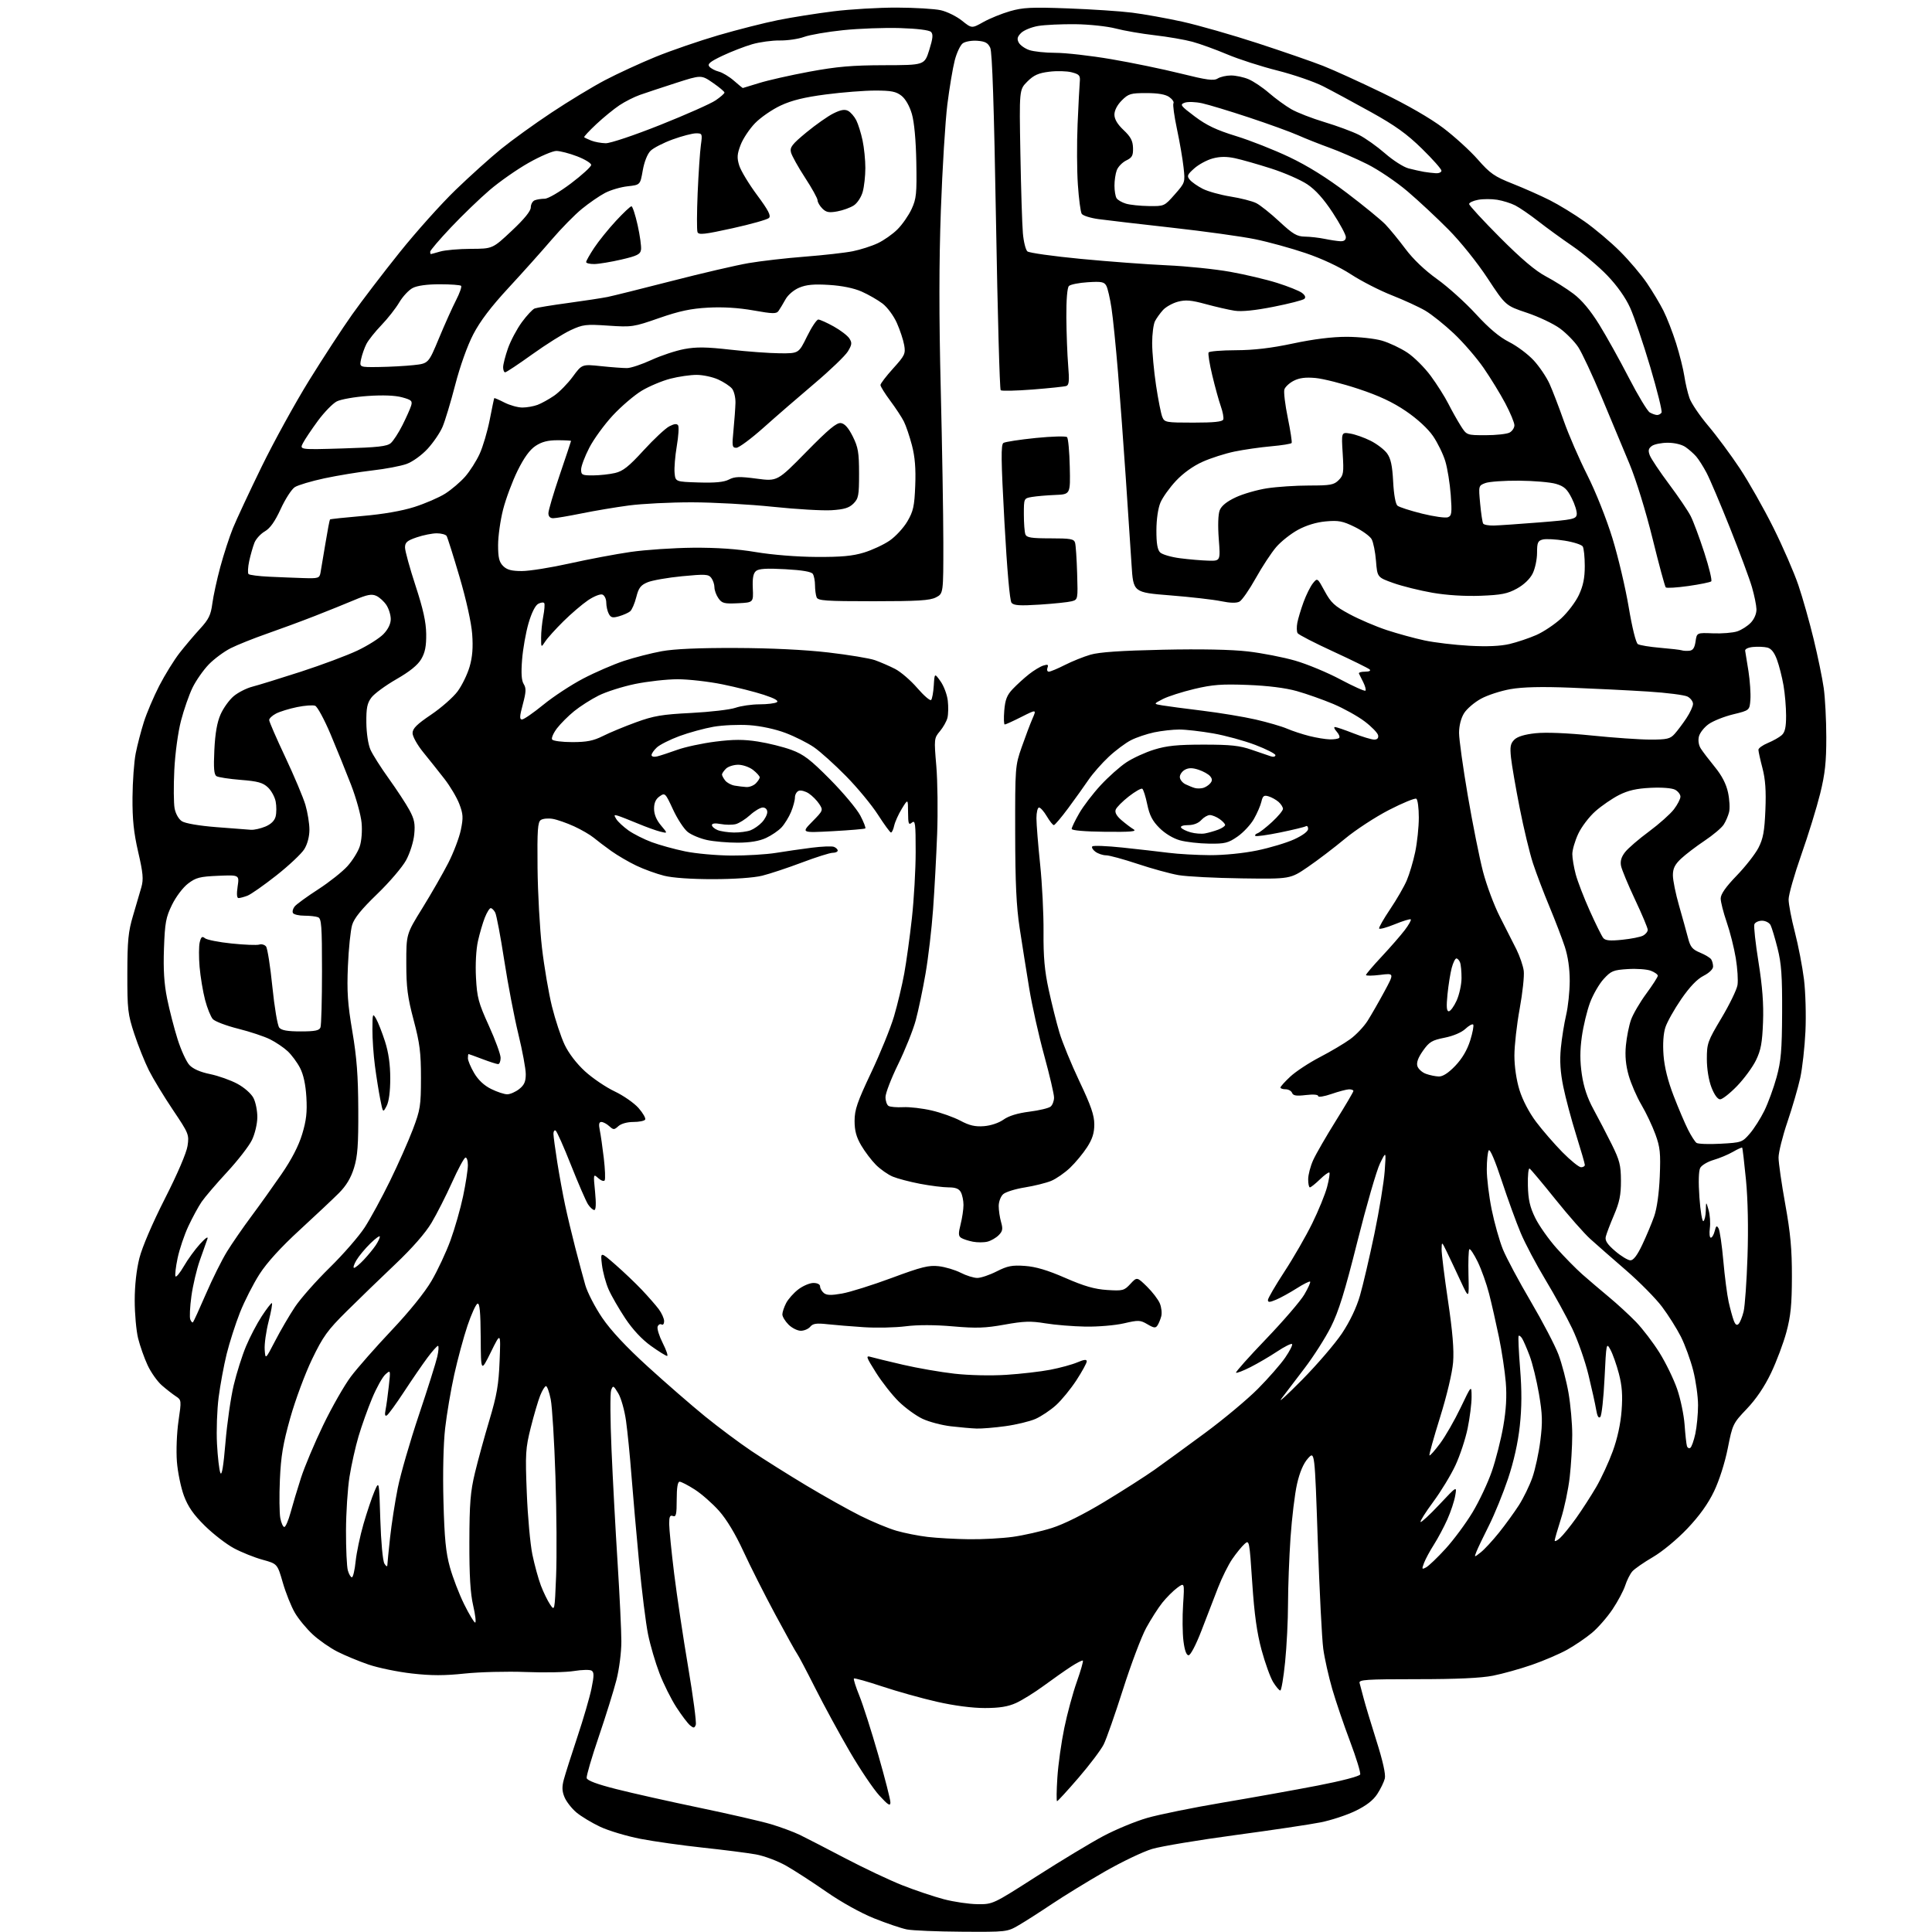 <?xml version="1.0" encoding="UTF-8" standalone="no"?>
<svg 
  version="1.1" 
  xmlns="http://www.w3.org/2000/svg" 
  xmlns:xlink="http://www.w3.org/1999/xlink" 
  xmlns:svg="http://www.w3.org/2000/svg"
  xmlns:rdf="http://www.w3.org/1999/02/22-rdf-syntax-ns#"
  xmlns:cc="http://creativecommons.org/ns#"
  xmlns:dc="http://purl.org/dc/elements/1.1/"
  viewBox="0 0 768 768"
  width="768"
  height="768"
>
<style>svg {background-color: white; }</style>"
<path stroke="none" fill="black" fill-rule="evenodd" d="M382.41,767.89C372.56,767.83 362.70,767.42 360.49,766.98C358.28,766.54 352.43,764.56 347.49,762.58C342.20,760.46 334.39,756.12 328.50,752.02C323.00,748.20 315.80,743.53 312.50,741.66C309.20,739.78 303.80,737.76 300.50,737.16C297.20,736.57 287.75,735.36 279.50,734.48C271.25,733.60 260.05,732.02 254.61,730.97C249.16,729.91 241.96,727.76 238.61,726.19C235.25,724.61 230.98,722.03 229.11,720.46C227.25,718.88 225.13,716.17 224.41,714.43C223.41,712.05 223.34,710.31 224.13,707.39C224.70,705.25 227.12,697.65 229.50,690.50C231.89,683.35 234.42,674.66 235.13,671.19C236.17,666.11 236.18,664.73 235.16,664.10C234.47,663.67 231.33,663.74 228.20,664.25C225.06,664.77 216.43,664.95 209.00,664.65C201.57,664.36 190.66,664.64 184.74,665.26C176.64,666.12 171.45,666.12 163.74,665.24C158.11,664.61 150.35,663.00 146.50,661.69C142.65,660.37 137.10,658.07 134.16,656.58C131.22,655.09 126.80,652.02 124.34,649.74C121.87,647.47 118.67,643.59 117.22,641.11C115.77,638.64 113.61,633.24 112.42,629.12C110.26,621.64 110.26,621.64 104.38,620.02C101.15,619.14 96.03,617.08 93.00,615.46C89.97,613.84 84.76,609.81 81.41,606.51C76.91,602.07 74.75,598.96 73.12,594.60C71.91,591.35 70.65,585.23 70.32,581.00C69.99,576.68 70.27,569.61 70.95,564.91C72.16,556.62 72.15,556.51 69.86,555.02C68.59,554.18 66.09,552.23 64.31,550.68C62.54,549.13 59.99,545.53 58.67,542.68C57.34,539.83 55.65,535.02 54.90,532.00C54.16,528.98 53.55,522.23 53.55,517.00C53.55,511.02 54.24,504.77 55.41,500.13C56.53,495.72 60.60,486.22 65.56,476.46C70.52,466.72 74.13,458.29 74.55,455.52C75.22,451.03 75.05,450.59 68.73,441.19C65.15,435.86 60.86,428.80 59.20,425.50C57.55,422.20 54.93,415.68 53.39,411.00C50.81,403.15 50.60,401.31 50.62,387.00C50.64,373.89 50.99,370.34 52.88,364.00C54.11,359.88 55.61,354.78 56.20,352.67C57.09,349.52 56.87,347.05 54.93,338.67C53.15,330.94 52.61,325.74 52.67,317.00C52.72,310.68 53.29,302.80 53.94,299.50C54.59,296.20 56.06,290.57 57.19,287.00C58.32,283.43 61.08,276.95 63.31,272.60C65.55,268.26 69.17,262.41 71.35,259.60C73.54,256.80 77.21,252.46 79.51,249.96C82.96,246.21 83.81,244.48 84.40,239.96C84.79,236.96 86.22,230.38 87.58,225.35C88.94,220.32 91.20,213.39 92.59,209.96C93.99,206.53 99.10,195.58 103.96,185.61C108.82,175.65 117.35,160.15 122.91,151.17C128.48,142.18 136.15,130.43 139.96,125.06C143.77,119.68 152.25,108.58 158.81,100.39C165.37,92.20 175.41,80.99 181.12,75.48C186.83,69.97 194.97,62.64 199.22,59.19C203.46,55.75 212.46,49.25 219.22,44.77C225.97,40.28 235.55,34.47 240.50,31.87C245.45,29.27 254.50,25.10 260.61,22.60C266.72,20.11 277.94,16.25 285.55,14.02C293.16,11.80 303.85,9.08 309.31,7.99C314.76,6.89 324.68,5.32 331.33,4.50C337.99,3.67 349.30,3.01 356.47,3.02C363.64,3.04 371.52,3.51 374.00,4.07C376.48,4.64 380.26,6.50 382.40,8.22C386.30,11.34 386.30,11.34 390.90,8.76C393.43,7.34 398.20,5.40 401.50,4.45C406.61,2.97 410.03,2.80 424.50,3.34C433.85,3.68 445.32,4.44 450.00,5.03C454.68,5.61 463.68,7.23 470.00,8.62C476.32,10.02 489.82,13.88 500.00,17.20C510.18,20.53 521.88,24.58 526.00,26.21C530.12,27.83 540.70,32.65 549.50,36.91C559.45,41.73 568.60,47.01 573.69,50.86C578.20,54.27 584.40,59.92 587.46,63.41C592.34,68.97 594.06,70.17 601.27,73.02C605.80,74.81 612.42,77.75 616.00,79.55C619.58,81.35 625.85,85.18 629.95,88.08C634.05,90.97 640.38,96.31 644.01,99.95C647.65,103.58 652.44,109.24 654.67,112.53C656.90,115.81 659.86,120.75 661.24,123.50C662.63,126.25 664.90,132.10 666.29,136.50C667.67,140.90 669.14,146.75 669.55,149.50C669.95,152.25 670.88,156.19 671.60,158.26C672.32,160.33 675.68,165.28 679.05,169.26C682.42,173.24 688.07,180.87 691.61,186.21C695.15,191.55 701.14,202.13 704.92,209.71C708.70,217.29 713.19,227.61 714.89,232.63C716.59,237.65 719.33,247.33 720.97,254.13C722.62,260.93 724.42,269.65 724.96,273.50C725.51,277.35 725.97,286.12 725.98,293.00C725.99,302.95 725.50,307.54 723.54,315.50C722.18,321.00 718.81,331.94 716.04,339.80C713.27,347.67 711.00,355.65 711.00,357.54C711.00,359.43 712.12,365.28 713.49,370.55C714.85,375.81 716.48,384.25 717.11,389.31C717.73,394.36 717.99,403.68 717.69,410.00C717.39,416.32 716.46,424.65 715.62,428.50C714.77,432.35 712.49,440.20 710.54,445.95C708.59,451.69 707.00,458.09 707.00,460.15C707.00,462.22 708.20,470.57 709.67,478.71C711.75,490.23 712.33,496.59 712.31,507.50C712.29,518.61 711.84,523.15 710.13,529.50C708.95,533.90 706.19,541.24 704.01,545.80C701.42,551.23 698.09,556.15 694.40,560.02C688.89,565.80 688.72,566.14 686.82,575.71C685.68,581.44 683.42,588.54 681.36,592.82C678.99,597.78 675.55,602.57 670.74,607.64C666.66,611.93 660.81,616.78 657.05,618.97C653.44,621.08 649.76,623.63 648.87,624.65C647.98,625.67 646.71,628.19 646.05,630.25C645.38,632.32 643.11,636.59 640.99,639.75C638.87,642.91 635.18,647.13 632.78,649.12C630.39,651.11 625.97,654.11 622.96,655.79C619.96,657.46 613.67,660.16 609.00,661.78C604.33,663.40 597.35,665.35 593.50,666.11C588.74,667.06 579.07,667.50 563.26,667.50C543.08,667.50 540.08,667.70 540.45,669.00C540.69,669.83 541.40,672.52 542.04,675.00C542.68,677.48 544.98,685.11 547.15,691.97C549.69,699.97 550.89,705.34 550.49,706.97C550.15,708.36 548.80,711.15 547.48,713.17C545.84,715.67 543.09,717.80 538.79,719.87C535.33,721.55 529.12,723.59 525.00,724.41C520.88,725.24 505.57,727.52 491.00,729.48C476.43,731.44 461.57,733.92 458.00,734.98C454.43,736.04 445.97,740.08 439.21,743.95C432.46,747.83 423.01,753.62 418.21,756.83C413.42,760.04 407.44,763.87 404.91,765.33C400.38,767.97 400.10,768.00 382.41,767.89zM388.59,756.94C394.67,757.00 394.71,756.98 412.09,745.85C421.67,739.72 433.55,732.55 438.50,729.91C443.45,727.27 451.35,724.00 456.05,722.65C460.76,721.29 474.26,718.55 486.05,716.56C497.85,714.57 514.86,711.52 523.86,709.78C533.30,707.95 540.41,706.09 540.69,705.38C540.95,704.70 539.15,698.82 536.70,692.32C534.24,685.82 531.05,676.43 529.60,671.45C528.16,666.48 526.54,659.28 526.02,655.45C525.49,651.63 524.51,632.35 523.84,612.62C522.62,576.74 522.62,576.74 519.91,579.77C518.12,581.77 516.66,585.21 515.59,589.90C514.70,593.81 513.54,603.41 513.00,611.25C512.47,619.09 512.02,630.87 512.01,637.44C512.01,644.01 511.48,654.47 510.85,660.69C510.22,666.91 509.36,672.00 508.94,672.00C508.51,672.00 507.24,670.50 506.11,668.68C504.98,666.85 502.91,661.11 501.50,655.93C499.65,649.10 498.62,641.75 497.79,629.26C496.66,612.30 496.61,612.04 494.71,613.76C493.64,614.72 491.47,617.38 489.88,619.69C488.29,621.99 485.72,627.17 484.16,631.19C482.61,635.21 479.64,642.89 477.58,648.25C475.42,653.85 473.25,658.00 472.48,658.00C471.61,658.00 470.90,656.04 470.44,652.33C470.05,649.21 469.98,642.69 470.30,637.85C470.87,629.04 470.87,629.04 467.97,631.18C466.38,632.35 463.73,635.00 462.08,637.05C460.43,639.10 457.53,643.64 455.62,647.14C453.72,650.64 449.58,661.60 446.43,671.50C443.28,681.40 439.82,691.27 438.74,693.43C437.66,695.59 433.16,701.55 428.74,706.68C424.32,711.81 420.48,716.00 420.20,716.00C419.93,716.00 419.98,711.77 420.32,706.60C420.65,701.44 421.90,692.56 423.08,686.87C424.25,681.18 426.49,672.93 428.05,668.54C429.60,664.14 430.69,660.35 430.46,660.12C430.23,659.90 428.12,660.96 425.77,662.49C423.42,664.02 418.53,667.45 414.91,670.12C411.28,672.78 406.33,675.86 403.91,676.96C400.69,678.42 397.34,678.96 391.50,678.97C386.54,678.98 379.33,678.04 372.50,676.49C366.45,675.12 356.63,672.37 350.69,670.39C344.74,668.41 339.68,666.99 339.44,667.23C339.20,667.47 340.17,670.54 341.60,674.06C343.03,677.58 346.40,688.11 349.09,697.48C351.78,706.84 353.97,715.40 353.95,716.50C353.93,718.10 353.04,717.55 349.58,713.78C347.19,711.19 341.88,703.31 337.79,696.28C333.69,689.25 327.51,677.88 324.04,671.00C320.57,664.12 317.34,658.00 316.85,657.38C316.37,656.77 312.47,649.75 308.19,641.79C303.91,633.83 298.19,622.49 295.48,616.60C292.34,609.79 288.83,603.96 285.81,600.57C283.20,597.64 278.87,593.84 276.19,592.12C273.52,590.41 270.80,589.00 270.16,589.00C269.39,589.00 269.00,591.37 269.00,596.11C269.00,602.01 268.75,603.12 267.50,602.64C266.33,602.19 266.00,602.88 266.01,605.78C266.02,607.83 266.90,616.70 267.98,625.50C269.07,634.30 271.58,651.08 273.57,662.79C275.55,674.50 276.91,684.79 276.58,685.65C276.06,686.99 275.73,687.02 274.32,685.86C273.40,685.11 270.95,681.86 268.86,678.64C266.77,675.42 263.75,669.35 262.14,665.14C260.53,660.94 258.49,654.00 257.62,649.71C256.74,645.43 255.14,632.60 254.06,621.21C252.98,609.82 251.61,594.20 251.01,586.50C250.42,578.80 249.45,569.06 248.86,564.85C248.28,560.64 246.88,555.69 245.76,553.85C243.84,550.69 243.68,550.62 242.94,552.62C242.51,553.79 242.57,564.36 243.08,576.12C243.58,587.88 244.67,608.16 245.50,621.18C246.32,634.21 247.00,648.31 247.00,652.51C247.00,656.84 246.15,663.50 245.04,667.83C243.96,672.05 240.79,682.21 238.00,690.41C235.20,698.61 233.05,705.99 233.21,706.80C233.40,707.79 237.33,709.26 245.00,711.20C251.32,712.81 266.18,716.14 278.00,718.60C289.82,721.06 302.65,724.01 306.49,725.15C310.34,726.30 315.51,728.22 317.99,729.42C320.47,730.63 328.57,734.80 336.00,738.70C343.43,742.60 353.65,747.43 358.71,749.43C363.78,751.43 371.21,753.93 375.21,754.98C379.22,756.03 385.24,756.91 388.59,756.94zM188.88,645.00C189.31,645.00 188.96,641.96 188.10,638.25C186.97,633.37 186.55,626.37 186.58,613.00C186.62,597.58 186.99,593.00 188.79,585.50C189.98,580.55 192.57,571.10 194.55,564.50C197.50,554.65 198.23,550.44 198.60,541.00C199.06,529.50 199.06,529.50 195.12,537.50C191.17,545.50 191.17,545.50 191.09,531.67C191.02,521.52 190.69,517.94 189.82,518.23C189.17,518.44 187.38,522.38 185.83,526.98C184.29,531.57 181.92,540.32 180.57,546.42C179.22,552.51 177.59,562.12 176.95,567.77C176.25,573.90 175.98,585.57 176.28,596.77C176.67,611.51 177.21,617.09 178.84,622.97C179.98,627.08 182.53,633.72 184.51,637.72C186.49,641.72 188.46,645.00 188.88,645.00zM221.06,626.50C221.37,618.80 221.26,601.02 220.80,587.00C220.35,572.98 219.50,559.14 218.92,556.25C218.34,553.36 217.49,551.00 217.04,551.00C216.59,551.00 215.55,552.69 214.73,554.75C213.91,556.81 212.22,562.55 210.98,567.50C208.91,575.78 208.78,577.87 209.41,593.50C209.78,602.85 210.78,613.86 211.63,617.96C212.48,622.06 214.00,627.61 215.01,630.28C216.03,632.95 217.68,636.34 218.68,637.82C220.49,640.49 220.50,640.43 221.06,626.50zM139.88,627.00C140.34,627.00 141.02,624.15 141.37,620.67C141.73,617.19 143.14,610.50 144.50,605.80C145.86,601.10 147.82,595.28 148.84,592.87C150.71,588.50 150.71,588.50 151.18,604.04C151.46,612.93 152.15,620.41 152.80,621.54C153.43,622.62 153.95,622.92 153.97,622.21C153.99,621.50 154.48,616.55 155.06,611.21C155.64,605.87 157.02,597.00 158.12,591.50C159.23,586.00 163.00,572.95 166.51,562.50C170.02,552.05 173.31,541.59 173.84,539.25C174.36,536.91 174.48,535.00 174.10,535.00C173.72,535.00 171.82,537.14 169.88,539.75C167.94,542.36 163.78,548.42 160.63,553.22C157.49,558.01 154.42,562.24 153.80,562.62C153.04,563.10 152.87,562.40 153.27,560.41C153.59,558.81 154.17,554.58 154.56,551.00C155.28,544.50 155.28,544.50 153.19,546.36C152.04,547.39 149.67,551.64 147.93,555.82C146.19,559.99 143.76,566.80 142.53,570.95C141.30,575.10 139.68,582.33 138.94,587.00C138.19,591.67 137.56,601.35 137.54,608.50C137.52,615.65 137.85,622.74 138.27,624.25C138.69,625.76 139.42,627.00 139.88,627.00zM566.90,623.05C567.94,622.50 571.42,619.16 574.64,615.64C577.86,612.11 582.68,605.61 585.35,601.18C588.01,596.76 591.48,589.40 593.05,584.82C594.63,580.24 596.66,572.23 597.57,567.00C598.72,560.37 599.02,555.08 598.57,549.50C598.21,545.10 596.99,537.00 595.85,531.50C594.71,526.00 592.96,518.26 591.94,514.29C590.93,510.33 588.88,504.59 587.39,501.54C585.89,498.49 584.41,496.26 584.09,496.58C583.76,496.90 583.61,501.52 583.74,506.83C583.99,516.50 583.99,516.50 580.50,509.00C578.59,504.88 576.14,499.70 575.07,497.50C573.12,493.50 573.12,493.50 573.06,496.56C573.03,498.25 574.17,507.47 575.60,517.06C577.43,529.38 578.03,536.57 577.63,541.56C577.29,545.70 575.16,554.71 572.45,563.39C569.91,571.52 568.01,578.35 568.23,578.56C568.44,578.77 570.33,576.64 572.43,573.83C574.54,571.01 578.21,564.61 580.61,559.60C584.96,550.50 584.96,550.50 584.98,555.29C584.99,557.93 584.28,563.55 583.41,567.79C582.54,572.03 580.35,578.65 578.55,582.50C576.76,586.35 572.79,592.88 569.74,597.00C566.69,601.12 564.42,604.73 564.70,605.00C564.98,605.27 568.34,602.16 572.18,598.07C579.16,590.64 579.16,590.64 578.47,594.57C578.10,596.73 576.69,600.98 575.34,604.00C573.99,607.02 571.59,611.52 570.01,614.00C568.42,616.48 566.66,619.75 566.08,621.28C565.12,623.82 565.19,623.97 566.90,623.05zM588.62,617.08C590.07,615.95 593.33,612.42 595.88,609.24C598.42,606.07 601.98,601.16 603.79,598.34C605.60,595.51 608.01,590.57 609.14,587.35C610.27,584.13 611.70,577.53 612.31,572.67C613.24,565.30 613.15,562.23 611.76,554.08C610.84,548.71 609.17,541.89 608.04,538.91C606.91,535.93 605.57,532.84 605.05,532.03C604.53,531.22 603.92,530.77 603.68,531.03C603.45,531.29 603.71,537.12 604.26,544.00C604.97,552.84 604.94,559.53 604.14,566.85C603.42,573.52 601.75,580.97 599.47,587.80C597.51,593.64 594.09,602.03 591.86,606.46C589.63,610.88 587.40,615.55 586.90,616.83C585.99,619.15 585.99,619.15 588.62,617.08zM620.12,611.40C621.28,610.36 624.16,606.80 626.52,603.50C628.87,600.20 632.46,594.64 634.50,591.15C636.54,587.66 639.51,581.24 641.10,576.88C642.95,571.81 644.21,566.01 644.61,560.73C645.07,554.59 644.79,550.86 643.53,546.04C642.60,542.49 641.09,538.22 640.18,536.54C638.56,533.56 638.52,533.77 637.83,547.88C637.45,555.79 636.69,562.71 636.14,563.26C635.47,563.93 634.93,562.97 634.50,560.38C634.15,558.25 632.77,552.00 631.43,546.50C630.10,541.00 627.19,532.72 624.98,528.11C622.77,523.49 617.97,514.75 614.32,508.70C610.67,502.64 606.24,494.27 604.49,490.09C602.73,485.92 599.33,476.55 596.93,469.28C594.33,461.37 592.27,456.55 591.80,457.28C591.38,457.95 591.02,461.35 591.02,464.84C591.01,468.33 591.89,475.53 592.97,480.84C594.05,486.15 596.06,493.27 597.43,496.65C598.81,500.02 603.78,509.34 608.49,517.34C613.19,525.34 618.16,534.84 619.52,538.46C620.88,542.08 622.67,548.91 623.50,553.65C624.32,558.39 625.00,565.92 624.99,570.38C624.99,574.85 624.53,582.43 623.98,587.24C623.43,592.05 621.87,599.48 620.50,603.74C619.14,608.01 618.02,611.91 618.01,612.40C618.01,612.90 618.95,612.45 620.12,611.40zM385.18,611.87C390.50,611.94 398.36,611.51 402.64,610.92C406.92,610.32 413.89,608.74 418.13,607.40C422.94,605.88 430.82,601.95 439.11,596.93C446.41,592.52 455.33,586.81 458.94,584.26C462.55,581.70 471.57,575.12 479.00,569.64C486.43,564.16 495.89,556.25 500.03,552.08C504.17,547.91 509.06,542.33 510.88,539.68C512.70,537.03 513.93,534.60 513.61,534.28C513.29,533.96 510.63,535.29 507.69,537.24C504.75,539.20 499.97,541.99 497.07,543.46C494.17,544.93 491.59,545.92 491.34,545.67C491.08,545.41 496.47,539.36 503.32,532.23C510.16,525.09 517.00,517.15 518.50,514.58C520.01,512.01 521.04,509.71 520.80,509.47C520.56,509.22 518.14,510.43 515.43,512.16C512.72,513.88 509.04,515.91 507.25,516.66C504.69,517.74 504.01,517.76 504.02,516.76C504.04,516.07 506.99,511.00 510.58,505.50C514.18,500.00 519.15,491.36 521.64,486.29C524.13,481.22 526.78,474.72 527.54,471.84C528.30,468.95 528.71,466.38 528.45,466.11C528.19,465.85 526.49,467.07 524.69,468.82C522.88,470.57 521.09,472.00 520.70,472.00C520.32,472.00 520.01,470.54 520.02,468.75C520.03,466.96 520.93,463.54 522.02,461.14C523.11,458.74 527.15,451.74 531.00,445.57C534.85,439.40 538.00,434.05 538.00,433.68C538.00,433.30 537.21,433.01 536.25,433.03C535.29,433.05 532.14,433.88 529.25,434.88C526.36,435.88 524.00,436.25 524.00,435.71C524.00,435.11 522.04,434.95 519.09,435.30C515.33,435.75 514.04,435.55 513.62,434.44C513.31,433.65 512.15,433.00 511.03,433.00C509.91,433.00 509.00,432.69 509.00,432.31C509.00,431.93 510.76,429.97 512.92,427.96C515.08,425.95 520.36,422.47 524.67,420.23C528.98,417.99 534.41,414.77 536.73,413.08C539.06,411.39 542.18,408.10 543.66,405.76C545.14,403.41 548.13,398.20 550.31,394.16C554.27,386.82 554.27,386.82 548.63,387.53C545.54,387.91 543.00,387.94 543.00,387.58C543.00,387.22 545.83,383.90 549.28,380.21C552.73,376.52 556.84,371.80 558.42,369.72C559.99,367.65 561.07,365.73 560.81,365.47C560.55,365.21 557.67,366.09 554.42,367.42C551.16,368.75 548.38,369.50 548.22,369.09C548.07,368.68 550.04,365.23 552.60,361.42C555.17,357.61 558.13,352.49 559.19,350.02C560.25,347.56 561.77,342.47 562.56,338.71C563.35,334.95 564.00,328.78 564.00,324.99C564.00,321.21 563.56,317.84 563.01,317.51C562.47,317.17 557.60,319.17 552.19,321.95C546.78,324.73 538.86,329.90 534.61,333.44C530.35,336.98 523.72,342.03 519.88,344.65C512.89,349.43 512.89,349.43 493.70,349.17C483.14,349.03 471.80,348.45 468.50,347.88C465.20,347.31 457.88,345.30 452.24,343.42C446.59,341.54 440.94,340.00 439.68,340.00C438.41,340.00 436.51,339.36 435.44,338.58C434.38,337.80 433.83,336.84 434.22,336.45C434.61,336.05 440.01,336.27 446.22,336.92C452.42,337.58 460.65,338.51 464.50,339.00C468.35,339.50 475.77,339.91 481.00,339.94C486.60,339.96 494.29,339.19 499.73,338.07C504.81,337.02 511.45,335.03 514.48,333.64C517.85,332.09 520.00,330.48 520.00,329.50C520.00,328.61 519.59,328.14 519.08,328.45C518.58,328.76 513.97,329.88 508.84,330.93C503.71,331.98 499.28,332.59 499.00,332.28C498.73,331.98 499.14,331.50 499.93,331.22C500.71,330.94 503.30,328.92 505.68,326.73C508.05,324.54 510.00,322.20 510.00,321.53C510.00,320.86 509.21,319.62 508.25,318.77C507.29,317.93 505.50,316.93 504.28,316.56C502.44,316.00 501.96,316.36 501.42,318.69C501.06,320.24 499.72,323.33 498.44,325.57C497.17,327.81 494.24,330.95 491.93,332.55C488.22,335.12 486.93,335.44 480.62,335.36C476.70,335.31 471.49,334.72 469.04,334.04C466.36,333.30 463.11,331.34 460.91,329.14C458.11,326.35 456.96,324.11 456.05,319.76C455.40,316.61 454.51,313.81 454.07,313.54C453.63,313.27 451.22,314.64 448.71,316.60C446.21,318.55 443.87,320.90 443.52,321.82C443.08,322.94 443.83,324.32 445.77,326.00C447.37,327.37 449.53,329.02 450.59,329.65C452.08,330.54 449.60,330.76 439.25,330.65C431.17,330.56 426.00,330.11 426.01,329.50C426.01,328.95 427.35,326.18 428.98,323.34C430.60,320.50 434.45,315.47 437.52,312.15C440.59,308.83 445.20,304.73 447.76,303.04C450.32,301.34 455.29,299.06 458.81,297.98C463.82,296.43 468.09,296.00 478.45,296.00C489.23,296.00 492.79,296.38 497.59,298.06C500.84,299.19 504.29,300.36 505.25,300.67C506.21,300.98 507.00,300.77 507.00,300.20C507.00,299.64 503.40,297.80 499.01,296.12C494.61,294.44 487.07,292.38 482.26,291.54C477.44,290.70 471.38,290.00 468.80,290.00C466.21,290.00 461.71,290.51 458.80,291.12C455.88,291.74 451.75,293.13 449.61,294.22C447.47,295.30 443.47,298.28 440.74,300.84C438.00,303.40 434.38,307.52 432.69,310.00C431.01,312.48 427.38,317.54 424.64,321.25C421.89,324.96 419.31,328.00 418.92,328.00C418.52,328.00 417.27,326.43 416.13,324.50C415.00,322.58 413.60,321.00 413.03,321.00C412.47,321.00 412.00,322.91 412.00,325.25C412.00,327.59 412.66,335.80 413.46,343.50C414.27,351.20 414.88,363.35 414.82,370.50C414.74,380.39 415.24,385.89 416.88,393.46C418.07,398.94 419.98,406.59 421.14,410.46C422.29,414.33 425.88,423.08 429.11,429.90C433.68,439.51 435.00,443.35 435.00,446.95C435.00,450.38 434.24,452.78 432.13,456.05C430.55,458.50 427.51,462.17 425.38,464.20C423.24,466.24 419.87,468.58 417.88,469.41C415.88,470.24 411.17,471.41 407.39,472.02C403.62,472.62 399.74,473.83 398.77,474.71C397.79,475.59 397.00,477.71 397.00,479.41C397.00,481.12 397.43,484.00 397.95,485.81C398.73,488.54 398.56,489.44 396.97,491.03C395.92,492.08 393.91,493.24 392.52,493.58C391.13,493.93 388.53,493.94 386.74,493.60C384.96,493.25 382.87,492.57 382.11,492.09C380.96,491.36 380.92,490.38 381.86,486.66C382.49,484.16 383.00,480.71 383.00,478.99C383.00,477.27 382.53,475.00 381.96,473.93C381.21,472.53 379.86,472.00 377.05,472.00C374.92,472.00 369.83,471.36 365.74,470.58C361.65,469.80 356.76,468.51 354.87,467.72C352.98,466.93 349.99,464.83 348.21,463.06C346.44,461.28 343.80,457.81 342.35,455.33C340.40,452.02 339.71,449.46 339.71,445.57C339.71,441.15 340.78,438.05 346.29,426.40C349.91,418.75 354.01,408.68 355.39,404.00C356.77,399.32 358.60,391.68 359.45,387.00C360.30,382.32 361.67,372.43 362.49,365.00C363.31,357.57 363.99,345.71 363.99,338.63C364.00,327.30 363.82,325.90 362.50,327.00C361.20,328.08 361.00,327.53 360.97,322.87C360.94,317.50 360.94,317.50 358.50,321.47C357.16,323.65 355.79,326.69 355.45,328.22C355.12,329.75 354.54,330.97 354.17,330.94C353.80,330.91 351.48,327.72 349.00,323.86C346.52,320.00 340.81,313.08 336.29,308.50C331.78,303.91 326.05,298.75 323.56,297.04C321.06,295.32 315.98,292.77 312.26,291.36C308.22,289.83 302.45,288.59 297.92,288.27C293.74,287.98 287.31,288.26 283.62,288.90C279.94,289.55 273.83,291.22 270.07,292.61C266.30,294.01 262.27,296.04 261.11,297.12C259.95,298.19 259.00,299.56 259.00,300.16C259.00,300.77 259.97,301.00 261.25,300.68C262.49,300.37 266.07,299.20 269.20,298.07C272.34,296.93 279.17,295.47 284.37,294.81C291.61,293.90 295.59,293.89 301.29,294.78C305.39,295.41 311.39,296.91 314.63,298.10C319.49,299.90 322.13,301.92 330.02,309.88C335.25,315.17 340.63,321.61 341.99,324.20C343.34,326.78 344.23,329.08 343.97,329.31C343.71,329.54 337.88,330.03 331.00,330.41C318.50,331.08 318.50,331.08 322.90,326.60C327.24,322.18 327.28,322.07 325.64,319.57C324.72,318.17 322.86,316.30 321.49,315.40C320.13,314.51 318.34,314.04 317.51,314.36C316.68,314.68 316.00,315.87 316.00,317.00C316.00,318.14 315.30,320.73 314.45,322.77C313.60,324.81 311.91,327.55 310.70,328.87C309.49,330.19 306.70,332.09 304.50,333.11C301.81,334.35 298.15,334.96 293.30,334.98C289.34,334.99 283.84,334.52 281.09,333.93C278.34,333.34 274.87,331.90 273.39,330.73C271.91,329.57 269.28,325.56 267.55,321.82C264.48,315.19 264.35,315.06 262.20,316.57C260.67,317.64 260.00,319.14 260.00,321.48C260.00,323.69 260.94,325.96 262.73,328.09C265.46,331.33 265.46,331.33 262.48,330.59C260.84,330.19 256.80,328.73 253.50,327.35C250.20,325.98 246.67,324.59 245.65,324.28C244.06,323.79 243.97,323.97 244.99,325.61C245.64,326.65 247.82,328.67 249.83,330.11C251.85,331.54 256.02,333.64 259.09,334.78C262.17,335.92 268.14,337.57 272.37,338.44C276.60,339.32 284.88,340.06 290.78,340.10C296.68,340.13 304.61,339.65 308.41,339.04C312.21,338.42 318.62,337.49 322.65,336.98C326.68,336.47 330.65,336.31 331.49,336.63C332.32,336.95 333.00,337.62 333.00,338.11C333.00,338.60 332.10,339.00 331.01,339.00C329.91,339.00 324.40,340.74 318.76,342.87C313.12,345.00 306.02,347.35 303.00,348.10C299.70,348.92 291.89,349.47 283.50,349.48C274.87,349.49 267.39,348.97 264.00,348.12C260.98,347.36 256.02,345.57 253.00,344.13C249.97,342.69 245.47,340.06 243.00,338.30C240.53,336.53 237.38,334.15 236.00,333.00C234.62,331.86 231.14,329.83 228.25,328.50C225.36,327.18 221.53,325.83 219.75,325.52C217.96,325.21 215.82,325.40 215.00,325.95C213.75,326.77 213.53,329.91 213.68,344.97C213.78,354.89 214.57,369.19 215.44,376.75C216.32,384.31 218.11,394.82 219.42,400.11C220.73,405.39 223.00,412.23 224.45,415.30C226.07,418.72 229.20,422.81 232.55,425.87C235.55,428.61 240.85,432.20 244.32,433.84C247.80,435.49 252.08,438.47 253.84,440.47C255.60,442.48 256.78,444.54 256.46,445.06C256.14,445.58 254.03,446.00 251.77,446.00C249.35,446.00 246.91,446.68 245.83,447.65C244.13,449.19 243.87,449.19 242.17,447.65C241.17,446.74 239.76,446.00 239.05,446.00C238.11,446.00 237.94,446.91 238.42,449.25C238.79,451.04 239.51,456.05 240.02,460.39C240.53,464.73 240.69,468.70 240.37,469.21C240.06,469.71 238.91,469.32 237.82,468.33C235.85,466.56 235.84,466.60 236.55,473.77C237.01,478.46 236.90,481.00 236.24,481.00C235.69,481.00 234.56,479.98 233.74,478.73C232.93,477.48 229.90,470.50 227.01,463.22C224.13,455.93 221.37,449.73 220.88,449.43C220.40,449.13 220.00,449.70 220.00,450.69C220.01,451.69 220.69,456.77 221.52,462.00C222.35,467.23 223.75,474.88 224.63,479.00C225.50,483.12 227.33,490.77 228.68,496.00C230.03,501.23 231.83,507.91 232.67,510.86C233.52,513.81 236.54,519.65 239.39,523.85C242.85,528.93 248.90,535.41 257.54,543.28C264.67,549.78 274.89,558.66 280.26,563.03C285.63,567.39 293.95,573.60 298.76,576.83C303.57,580.06 313.35,586.21 320.50,590.50C327.65,594.79 337.34,600.21 342.04,602.56C346.73,604.90 353.17,607.58 356.35,608.50C359.52,609.42 365.13,610.53 368.81,610.96C372.49,611.39 379.85,611.80 385.18,611.87zM113.02,607.00C113.53,607.00 114.65,604.41 115.51,601.25C116.36,598.09 118.22,591.90 119.64,587.50C121.05,583.10 125.03,573.65 128.48,566.50C131.93,559.35 136.89,550.67 139.49,547.21C142.09,543.75 149.38,535.48 155.67,528.82C162.69,521.40 168.83,513.79 171.53,509.18C173.96,505.03 177.35,497.79 179.07,493.07C180.79,488.36 183.05,480.45 184.09,475.50C185.13,470.55 185.98,465.00 185.99,463.17C185.99,461.33 185.54,459.99 184.99,460.17C184.43,460.36 182.03,464.82 179.66,470.09C177.29,475.36 173.63,482.56 171.53,486.09C169.10,490.17 163.88,496.13 157.17,502.50C151.37,508.00 142.67,516.42 137.85,521.20C130.18,528.80 128.43,531.22 124.04,540.32C121.28,546.04 117.39,556.53 115.39,563.62C112.49,573.93 111.67,578.84 111.26,588.20C110.98,594.63 111.06,601.49 111.42,603.45C111.79,605.40 112.51,607.00 113.02,607.00zM89.62,573.50C90.26,565.80 91.74,555.51 92.90,550.64C94.06,545.77 96.27,538.80 97.81,535.14C99.34,531.48 102.14,526.13 104.03,523.25C105.92,520.36 107.73,518.00 108.06,518.00C108.38,518.00 107.81,521.26 106.79,525.25C105.77,529.24 105.06,534.30 105.22,536.50C105.50,540.50 105.50,540.50 109.39,533.00C111.52,528.88 115.07,522.80 117.27,519.50C119.47,516.20 125.68,509.17 131.08,503.88C136.47,498.59 142.73,491.39 145.00,487.88C147.27,484.37 151.77,476.10 155.00,469.50C158.23,462.90 162.32,453.68 164.10,449.00C167.08,441.14 167.33,439.59 167.34,428.50C167.34,418.41 166.88,414.75 164.43,405.50C162.01,396.38 161.51,392.52 161.51,382.91C161.50,371.31 161.50,371.31 167.95,360.91C171.49,355.18 176.11,347.12 178.22,343.00C180.32,338.88 182.56,332.97 183.20,329.87C184.20,325.01 184.12,323.60 182.58,319.58C181.60,317.01 178.93,312.52 176.65,309.59C174.37,306.66 170.59,301.91 168.25,299.04C165.90,296.16 164.00,292.75 164.00,291.44C164.00,289.60 165.67,287.94 171.37,284.09C175.43,281.35 180.17,277.17 181.92,274.81C183.66,272.44 185.80,268.05 186.67,265.05C187.80,261.17 188.10,257.42 187.70,252.05C187.36,247.52 185.35,238.43 182.67,229.32C180.21,220.97 177.90,213.65 177.54,213.07C177.18,212.48 175.41,212.00 173.62,212.00C171.82,212.00 168.25,212.72 165.68,213.59C161.81,214.91 161.00,215.61 161.00,217.64C161.00,218.98 162.88,225.80 165.17,232.79C168.22,242.10 169.36,247.24 169.42,252.00C169.48,256.85 168.98,259.39 167.45,262.00C166.06,264.38 162.89,266.95 157.55,270.01C153.23,272.50 148.76,275.77 147.63,277.30C145.96,279.53 145.57,281.47 145.63,287.29C145.68,291.51 146.36,295.97 147.28,298.04C148.15,299.99 151.43,305.17 154.58,309.54C157.72,313.92 161.40,319.52 162.74,322.00C164.73,325.68 165.08,327.46 164.66,331.73C164.37,334.67 162.96,339.14 161.43,341.95C159.94,344.69 154.76,350.75 149.92,355.41C143.68,361.43 140.79,364.99 139.98,367.69C139.35,369.79 138.59,377.12 138.30,384.00C137.87,394.21 138.19,398.98 140.06,410.00C141.81,420.31 142.37,427.64 142.42,441.00C142.49,455.12 142.16,459.61 140.72,464.27C139.47,468.29 137.66,471.31 134.72,474.27C132.40,476.59 125.37,483.21 119.11,488.96C111.67,495.79 106.14,501.86 103.18,506.46C100.69,510.33 97.18,517.22 95.38,521.77C93.59,526.32 91.21,533.74 90.09,538.27C88.98,542.80 87.55,550.54 86.91,555.47C86.27,560.40 85.98,568.73 86.26,573.97C86.54,579.21 87.14,584.40 87.60,585.50C88.17,586.84 88.83,582.89 89.62,573.50zM671.91,575.55C672.42,575.24 673.32,572.71 673.92,569.94C674.51,567.17 675.00,562.07 675.00,558.61C675.00,555.15 674.13,548.92 673.07,544.77C672.01,540.61 669.80,534.57 668.18,531.35C666.55,528.13 663.18,522.78 660.69,519.47C658.20,516.15 651.76,509.63 646.38,504.97C640.99,500.31 634.59,494.70 632.16,492.50C629.72,490.30 623.50,483.23 618.33,476.79C613.16,470.34 608.53,464.83 608.05,464.53C607.57,464.23 607.26,467.26 607.36,471.26C607.49,476.90 608.15,479.78 610.27,484.12C611.77,487.19 615.59,492.61 618.75,496.16C621.91,499.70 626.52,504.39 629.00,506.58C631.48,508.76 636.20,512.79 639.50,515.53C642.80,518.26 647.67,522.74 650.33,525.48C652.98,528.23 657.18,533.73 659.67,537.72C662.16,541.71 665.30,548.17 666.66,552.08C668.02,555.98 669.36,562.40 669.65,566.34C669.93,570.28 670.35,574.09 670.58,574.81C670.80,575.54 671.40,575.87 671.91,575.55zM388.18,567.87C386.15,567.80 381.56,567.39 377.96,566.97C374.36,566.55 369.29,565.21 366.70,563.99C364.11,562.77 359.85,559.67 357.24,557.11C354.63,554.54 350.56,549.36 348.19,545.59C344.26,539.34 344.08,538.79 346.19,539.41C347.46,539.78 353.21,541.18 358.96,542.51C364.72,543.85 373.95,545.45 379.46,546.07C385.28,546.72 393.91,546.91 400.00,546.52C405.77,546.15 413.65,545.24 417.50,544.50C421.35,543.76 426.19,542.44 428.25,541.56C430.93,540.42 432.00,540.31 432.00,541.17C432.00,541.82 430.15,545.19 427.90,548.66C425.64,552.12 421.99,556.59 419.77,558.59C417.56,560.59 413.89,563.04 411.62,564.04C409.36,565.03 403.98,566.33 399.68,566.92C395.38,567.52 390.20,567.94 388.18,567.87zM517.62,548.48C523.60,542.42 530.73,534.11 533.47,530.01C536.62,525.27 539.23,519.79 540.61,515.02C541.81,510.88 544.39,499.84 546.34,490.50C548.28,481.15 550.13,469.90 550.44,465.50C551.01,457.50 551.01,457.50 548.56,462.50C547.22,465.25 543.18,479.20 539.59,493.50C534.57,513.52 532.14,521.34 529.04,527.50C526.82,531.90 522.08,539.33 518.50,544.00C514.93,548.67 510.82,554.08 509.37,556.00C507.92,557.92 511.63,554.54 517.62,548.48zM265.18,539.00C264.71,539.00 261.81,537.20 258.74,535.00C255.18,532.45 251.49,528.50 248.56,524.09C246.04,520.29 243.05,515.12 241.94,512.59C240.82,510.07 239.63,505.64 239.28,502.75C238.66,497.51 238.66,497.51 244.58,502.67C247.84,505.51 252.56,510.01 255.09,512.67C257.61,515.33 260.65,518.80 261.84,520.38C263.03,521.97 264.00,524.14 264.00,525.19C264.00,526.25 263.55,526.84 262.99,526.50C262.44,526.15 261.73,526.53 261.42,527.34C261.12,528.14 262.03,531.09 263.45,533.90C264.87,536.70 265.65,539.00 265.18,539.00zM318.33,529.00C317.00,529.00 314.80,527.90 313.45,526.55C312.10,525.20 311.00,523.37 311.00,522.50C311.00,521.62 311.67,519.60 312.50,518.00C313.32,516.41 315.50,513.96 317.34,512.55C319.18,511.15 321.88,510.00 323.34,510.00C324.93,510.00 326.00,510.55 326.00,511.38C326.00,512.14 326.67,513.31 327.48,513.99C328.61,514.92 330.38,514.97 334.73,514.20C337.91,513.64 346.80,510.85 354.50,507.99C366.35,503.59 369.22,502.88 373.18,503.34C375.76,503.64 379.68,504.81 381.89,505.94C384.11,507.08 387.08,508.00 388.49,508.00C389.91,508.00 393.38,506.83 396.21,505.39C400.52,503.21 402.33,502.86 407.42,503.22C411.72,503.52 416.43,504.92 423.50,508.01C431.04,511.30 435.13,512.47 440.11,512.79C446.34,513.19 446.88,513.04 449.34,510.38C451.96,507.56 451.96,507.56 455.92,511.42C458.09,513.55 460.40,516.56 461.05,518.12C461.70,519.68 461.95,521.98 461.62,523.23C461.29,524.48 460.62,526.12 460.12,526.87C459.38,528.01 458.70,527.94 456.13,526.42C453.27,524.73 452.58,524.70 446.77,526.05C443.32,526.85 436.45,527.43 431.50,527.35C426.55,527.26 419.37,526.68 415.53,526.04C409.74,525.09 407.01,525.17 399.31,526.56C391.67,527.94 388.08,528.06 378.78,527.25C371.58,526.62 364.79,526.61 360.00,527.22C355.88,527.74 348.45,527.91 343.50,527.59C338.55,527.27 332.01,526.73 328.96,526.40C324.57,525.91 323.15,526.12 322.09,527.39C321.36,528.28 319.66,529.00 318.33,529.00zM691.11,526.29C691.69,525.71 692.58,523.50 693.11,521.37C693.63,519.24 694.33,509.40 694.66,499.50C695.04,488.21 694.81,476.84 694.05,469.00C693.38,462.13 692.70,456.37 692.54,456.21C692.38,456.05 690.73,456.80 688.88,457.87C687.02,458.95 683.56,460.40 681.19,461.09C678.82,461.78 676.42,463.21 675.87,464.25C675.23,465.44 675.11,469.87 675.55,476.05C675.94,481.50 676.65,485.72 677.13,485.42C677.61,485.12 678.04,483.22 678.09,481.19C678.18,477.50 678.18,477.50 679.19,481.00C679.74,482.93 679.97,486.19 679.69,488.25C679.42,490.31 679.59,492.00 680.08,492.00C680.56,492.00 681.26,490.82 681.62,489.37C682.16,487.22 682.44,487.03 683.17,488.33C683.65,489.20 684.50,495.00 685.05,501.21C685.60,507.42 686.55,514.75 687.16,517.50C687.78,520.25 688.68,523.59 689.18,524.91C689.80,526.58 690.39,527.01 691.11,526.29zM76.72,525.61C76.98,525.35 79.29,520.27 81.87,514.32C84.44,508.37 88.21,500.80 90.25,497.50C92.29,494.20 96.64,487.90 99.92,483.50C103.20,479.10 108.60,471.54 111.92,466.71C115.91,460.91 118.70,455.52 120.11,450.87C121.77,445.40 122.14,442.12 121.79,436.16C121.49,431.10 120.63,427.14 119.26,424.50C118.12,422.30 115.90,419.31 114.34,417.86C112.78,416.41 109.64,414.29 107.36,413.15C105.09,412.01 99.38,410.11 94.67,408.93C89.96,407.75 85.43,406.03 84.60,405.11C83.77,404.19 82.38,400.75 81.52,397.47C80.66,394.19 79.68,388.29 79.34,384.36C79.00,380.44 79.03,376.01 79.40,374.53C79.94,372.37 80.36,372.06 81.46,372.96C82.21,373.59 87.00,374.54 92.09,375.06C97.19,375.59 102.11,375.78 103.04,375.49C103.96,375.19 105.18,375.53 105.75,376.23C106.32,376.93 107.45,384.14 108.27,392.26C109.09,400.37 110.32,407.68 111.01,408.51C111.90,409.58 114.29,410.00 119.52,410.00C125.22,410.00 126.92,409.66 127.39,408.42C127.73,407.55 128.00,397.47 128.00,386.03C128.00,367.97 127.79,365.13 126.42,364.61C125.55,364.27 123.10,364.00 120.98,364.00C118.85,364.00 116.83,363.53 116.47,362.96C116.12,362.38 116.43,361.19 117.16,360.30C117.90,359.42 122.10,356.36 126.50,353.52C130.90,350.67 136.13,346.52 138.13,344.30C140.13,342.08 142.32,338.56 143.00,336.48C143.72,334.31 144.04,330.34 143.74,327.10C143.46,324.02 141.58,317.23 139.56,312.00C137.54,306.77 133.86,297.70 131.39,291.83C128.91,285.97 126.16,280.89 125.27,280.55C124.38,280.21 121.14,280.45 118.08,281.08C115.01,281.71 111.26,282.86 109.75,283.64C108.24,284.42 107.00,285.58 107.00,286.22C107.00,286.87 109.88,293.49 113.40,300.95C116.91,308.40 120.51,316.94 121.40,319.93C122.28,322.92 123.00,327.37 123.00,329.81C123.00,332.54 122.21,335.54 120.97,337.55C119.86,339.35 114.88,344.04 109.91,347.96C104.94,351.88 99.75,355.52 98.38,356.05C97.00,356.57 95.40,357.00 94.82,357.00C94.14,357.00 94.02,355.38 94.46,352.39C95.15,347.79 95.15,347.79 86.75,348.14C79.43,348.45 77.88,348.85 74.75,351.24C72.73,352.78 69.94,356.47 68.38,359.66C65.94,364.65 65.55,366.77 65.18,377.03C64.88,385.44 65.23,391.05 66.44,396.99C67.36,401.53 69.23,408.79 70.60,413.12C71.96,417.44 74.08,422.05 75.29,423.36C76.73,424.91 79.60,426.17 83.50,426.97C86.80,427.65 91.67,429.38 94.33,430.81C97.09,432.29 99.84,434.71 100.75,436.45C101.63,438.13 102.32,441.61 102.29,444.19C102.26,446.80 101.31,450.80 100.14,453.19C99.00,455.56 94.56,461.28 90.28,465.91C86.00,470.53 81.45,475.85 80.16,477.73C78.87,479.62 76.49,483.99 74.87,487.46C73.25,490.93 71.33,496.63 70.60,500.13C69.86,503.63 69.49,506.89 69.76,507.36C70.04,507.84 71.53,506.02 73.09,503.33C74.64,500.63 77.55,496.64 79.54,494.46C81.71,492.08 82.87,491.30 82.45,492.50C82.06,493.60 80.71,497.43 79.44,501.00C78.18,504.57 76.67,510.97 76.09,515.21C75.51,519.45 75.30,523.63 75.64,524.50C75.97,525.37 76.46,525.87 76.72,525.61zM140.75,504.00C141.22,504.00 142.98,502.54 144.65,500.75C146.33,498.96 148.44,496.39 149.35,495.03C150.26,493.67 151.00,492.11 151.00,491.57C151.00,491.04 149.30,492.25 147.23,494.28C145.15,496.31 142.65,499.32 141.67,500.98C140.69,502.64 140.27,504.00 140.75,504.00zM648.13,501.00C649.32,501.00 650.87,498.95 652.85,494.75C654.48,491.31 656.60,486.25 657.56,483.50C658.65,480.41 659.50,474.36 659.78,467.69C660.16,458.36 659.93,456.07 658.04,450.89C656.84,447.60 654.35,442.34 652.50,439.20C650.65,436.07 648.38,430.83 647.44,427.56C646.27,423.43 645.92,419.76 646.32,415.56C646.64,412.23 647.55,407.64 648.36,405.37C649.17,403.10 651.89,398.44 654.41,395.01C656.94,391.58 659.00,388.37 659.00,387.87C659.00,387.36 657.76,386.47 656.25,385.89C654.74,385.30 650.63,385.00 647.12,385.22C641.32,385.58 640.45,385.93 637.50,389.15C635.72,391.09 633.28,395.31 632.08,398.51C630.88,401.71 629.41,407.80 628.81,412.04C628.03,417.62 628.03,421.80 628.81,427.13C629.56,432.19 631.02,436.54 633.46,441.00C635.41,444.57 638.66,450.81 640.67,454.86C643.83,461.23 644.33,463.17 644.35,469.36C644.37,474.98 643.78,477.89 641.59,483.00C640.07,486.57 638.59,490.44 638.32,491.60C637.95,493.16 638.92,494.63 642.09,497.35C644.44,499.36 647.16,501.00 648.13,501.00zM628.49,464.00C629.32,464.00 630.00,463.59 630.00,463.08C630.00,462.58 628.44,457.20 626.54,451.13C624.64,445.05 622.33,436.41 621.42,431.92C620.24,426.09 619.97,421.70 620.46,416.62C620.84,412.70 621.79,406.80 622.56,403.50C623.34,400.20 623.98,394.09 623.99,389.92C623.99,385.02 623.30,380.19 622.02,376.30C620.93,372.98 618.18,365.82 615.92,360.38C613.65,354.95 610.71,347.21 609.39,343.19C608.07,339.17 605.69,329.27 604.10,321.19C602.51,313.11 600.96,304.12 600.65,301.21C600.19,296.88 600.42,295.58 601.95,294.05C603.19,292.81 606.03,291.94 610.40,291.47C614.49,291.04 622.98,291.38 632.77,292.38C641.45,293.27 651.95,294.00 656.10,294.00C662.66,294.00 663.92,293.71 665.68,291.75C666.80,290.51 668.90,287.71 670.36,285.52C671.81,283.33 673.00,280.76 673.00,279.80C673.00,278.85 672.03,277.55 670.84,276.91C669.65,276.28 662.56,275.37 655.09,274.90C647.61,274.42 633.85,273.74 624.50,273.37C612.80,272.91 605.32,273.09 600.50,273.93C596.65,274.60 591.35,276.31 588.73,277.75C586.10,279.18 583.06,281.78 581.97,283.54C580.76,285.51 580.00,288.50 580.00,291.35C580.00,293.89 581.56,305.10 583.47,316.26C585.38,327.42 588.10,341.01 589.51,346.46C590.93,351.90 593.95,359.99 596.23,364.43C598.51,368.87 601.47,374.71 602.81,377.41C604.14,380.12 605.45,383.94 605.71,385.91C605.98,387.89 605.25,394.66 604.10,400.96C602.94,407.27 602.00,415.66 602.00,419.61C602.00,423.98 602.79,429.34 604.02,433.32C605.24,437.27 607.84,442.24 610.60,445.92C613.11,449.26 617.82,454.69 621.07,458.00C624.33,461.30 627.66,464.00 628.49,464.00zM684.00,454.65C692.26,454.20 692.58,454.09 695.56,450.64C697.25,448.69 699.86,444.58 701.37,441.51C702.87,438.43 705.06,432.45 706.22,428.21C707.99,421.76 708.35,417.55 708.42,402.50C708.48,387.97 708.14,383.05 706.61,377.00C705.57,372.88 704.32,368.71 703.83,367.75C703.33,366.79 701.81,366.00 700.43,366.00C699.06,366.00 697.69,366.64 697.39,367.42C697.09,368.20 697.83,374.98 699.04,382.50C700.59,392.23 701.11,399.08 700.83,406.33C700.52,414.53 699.98,417.46 698.02,421.48C696.69,424.21 693.30,428.83 690.49,431.73C687.69,434.63 684.66,437.00 683.78,437.00C682.78,437.00 681.47,435.19 680.33,432.25C679.23,429.38 678.50,424.91 678.50,420.96C678.50,414.78 678.81,413.90 684.32,404.67C687.52,399.31 690.38,393.42 690.68,391.58C690.98,389.75 690.67,384.93 690.00,380.87C689.33,376.82 687.71,370.38 686.39,366.58C685.08,362.77 684.00,358.53 684.00,357.16C684.00,355.45 686.00,352.58 690.35,348.08C693.85,344.46 697.75,339.48 699.02,337.00C700.88,333.38 701.42,330.44 701.77,322.00C702.09,314.38 701.77,309.81 700.61,305.36C699.72,301.98 699.00,298.69 699.00,298.05C699.00,297.42 700.69,296.20 702.75,295.35C704.81,294.50 707.29,293.10 708.25,292.25C709.56,291.08 710.00,289.14 710.00,284.53C710.00,281.14 709.54,275.70 708.97,272.43C708.40,269.17 707.24,264.59 706.38,262.25C705.33,259.37 704.10,257.81 702.55,257.42C701.30,257.11 698.75,257.00 696.89,257.18C694.92,257.36 693.60,258.00 693.73,258.70C693.86,259.36 694.45,263.03 695.05,266.85C695.64,270.68 695.98,275.74 695.81,278.09C695.50,282.37 695.50,282.37 688.97,283.96C685.39,284.83 681.00,286.58 679.23,287.84C677.45,289.10 675.71,291.31 675.35,292.75C674.95,294.34 675.24,296.23 676.10,297.57C676.87,298.79 679.37,302.07 681.66,304.87C684.47,308.31 686.18,311.61 686.92,315.04C687.52,317.84 687.71,321.34 687.34,322.81C686.98,324.29 686.01,326.55 685.18,327.82C684.35,329.10 680.93,331.98 677.59,334.21C674.24,336.45 670.04,339.65 668.25,341.33C665.77,343.67 665.00,345.23 665.00,347.95C665.00,349.90 666.10,355.32 667.45,360.00C668.79,364.68 670.39,370.45 671.01,372.83C671.93,376.44 672.73,377.41 675.81,378.69C677.84,379.53 679.83,380.74 680.23,381.36C680.64,381.99 680.98,383.28 680.98,384.23C680.99,385.24 679.40,386.78 677.17,387.91C674.61,389.22 671.68,392.29 668.31,397.18C665.54,401.21 662.71,406.26 662.01,408.41C661.21,410.89 660.94,414.96 661.28,419.46C661.63,424.18 663.00,429.66 665.31,435.65C667.23,440.63 669.81,446.68 671.04,449.10C672.26,451.52 673.77,453.86 674.38,454.31C675.00,454.75 679.32,454.91 684.00,454.65zM391.12,447.67C393.85,447.46 397.05,446.39 398.92,445.06C400.99,443.58 404.53,442.50 409.18,441.91C413.08,441.42 416.88,440.51 417.63,439.89C418.39,439.26 419.00,437.65 419.00,436.30C419.00,434.95 417.24,427.42 415.09,419.57C412.93,411.72 410.25,399.72 409.13,392.90C408.01,386.08 406.30,375.32 405.34,369.00C404.01,360.29 403.58,351.07 403.55,331.00C403.51,304.93 403.56,304.38 406.14,297.00C407.58,292.88 409.50,287.80 410.40,285.72C412.05,281.95 412.05,281.95 406.05,284.97C402.76,286.64 399.76,288.00 399.40,288.00C399.05,288.00 398.96,285.52 399.21,282.48C399.57,278.11 400.28,276.31 402.58,273.89C404.19,272.20 407.07,269.57 409.00,268.04C410.93,266.52 413.51,264.95 414.74,264.57C416.52,264.01 416.86,264.19 416.39,265.43C416.06,266.30 416.30,267.00 416.93,267.00C417.55,267.00 420.41,265.81 423.28,264.35C426.15,262.89 430.75,261.04 433.50,260.24C436.98,259.23 445.71,258.63 462.18,258.28C477.34,257.95 489.53,258.20 496.07,258.96C501.69,259.61 510.16,261.26 514.89,262.63C519.63,264.00 527.72,267.36 532.87,270.11C538.02,272.85 542.48,274.85 542.78,274.55C543.08,274.25 542.70,272.77 541.94,271.25C541.19,269.74 540.40,268.16 540.20,267.75C540.00,267.34 541.09,267.00 542.62,267.00C544.29,267.00 545.02,266.64 544.45,266.11C543.93,265.62 537.42,262.42 530.00,259.00C522.58,255.59 516.19,252.30 515.82,251.69C515.44,251.09 515.39,249.22 515.71,247.55C516.03,245.87 517.15,242.16 518.20,239.29C519.25,236.43 520.92,233.09 521.90,231.87C523.69,229.66 523.69,229.66 526.60,235.03C529.08,239.61 530.51,240.93 536.43,244.12C540.24,246.18 546.89,249.02 551.20,250.45C555.51,251.87 562.29,253.73 566.27,254.58C570.25,255.43 578.26,256.38 584.08,256.70C591.14,257.09 596.46,256.85 600.08,256.00C603.06,255.29 607.83,253.69 610.68,252.44C613.53,251.20 617.98,248.22 620.58,245.84C623.18,243.45 626.36,239.25 627.64,236.50C629.34,232.86 629.98,229.73 629.97,225.00C629.97,221.43 629.60,217.93 629.16,217.22C628.71,216.52 625.48,215.48 621.96,214.92C618.45,214.35 614.55,214.15 613.29,214.46C611.31,214.96 611.00,215.67 611.00,219.77C611.00,222.37 610.21,226.07 609.25,227.99C608.17,230.15 605.78,232.44 603.00,233.97C599.25,236.03 596.83,236.51 588.50,236.83C582.23,237.06 575.11,236.61 569.41,235.63C564.42,234.76 557.44,233.03 553.91,231.78C547.50,229.49 547.50,229.49 546.98,223.00C546.70,219.42 545.91,215.52 545.24,214.33C544.56,213.13 541.52,210.93 538.47,209.44C533.73,207.12 532.07,206.81 527.03,207.26C523.27,207.60 519.27,208.82 515.96,210.62C513.11,212.17 509.22,215.25 507.31,217.47C505.40,219.69 501.74,225.25 499.18,229.84C496.62,234.43 493.71,238.62 492.71,239.15C491.52,239.79 489.02,239.73 485.39,238.98C482.35,238.35 473.26,237.31 465.18,236.67C450.50,235.50 450.50,235.50 449.81,224.50C449.43,218.45 448.40,202.93 447.52,190.00C446.65,177.07 445.25,158.18 444.42,148.00C443.58,137.82 442.43,126.35 441.84,122.50C441.26,118.65 440.34,114.66 439.80,113.64C438.95,112.05 437.88,111.84 432.41,112.19C428.89,112.41 425.51,113.09 424.91,113.69C424.24,114.36 423.85,119.15 423.89,126.14C423.94,132.39 424.26,140.98 424.61,145.23C425.12,151.34 424.97,153.06 423.88,153.43C423.12,153.69 417.10,154.32 410.50,154.84C403.90,155.35 398.18,155.48 397.79,155.12C397.39,154.77 396.56,124.55 395.93,87.99C395.14,42.26 394.43,20.72 393.64,19.00C392.73,17.04 391.63,16.44 388.49,16.21C386.30,16.04 383.70,16.50 382.72,17.22C381.74,17.93 380.30,20.99 379.52,24.01C378.74,27.03 377.42,34.90 376.59,41.50C375.77,48.10 374.60,67.00 374.01,83.50C373.26,104.43 373.25,125.89 373.96,154.50C374.51,177.05 374.98,204.60 374.99,215.72C375.00,235.95 375.00,235.95 372.05,237.47C369.67,238.71 364.87,239.00 347.16,239.00C328.07,239.00 325.13,238.79 324.61,237.42C324.27,236.55 323.99,234.41 323.98,232.67C323.98,230.93 323.59,228.90 323.12,228.16C322.55,227.26 319.00,226.65 312.16,226.27C304.78,225.86 301.64,226.05 300.53,226.98C299.43,227.89 299.07,229.81 299.25,233.87C299.50,239.50 299.50,239.50 293.34,239.80C287.89,240.06 286.99,239.83 285.59,237.82C284.71,236.58 284.00,234.62 284.00,233.47C284.00,232.32 283.44,230.64 282.75,229.73C281.64,228.25 280.35,228.18 271.15,229.06C265.46,229.61 259.29,230.69 257.43,231.46C254.66,232.62 253.86,233.67 252.92,237.41C252.29,239.90 251.20,242.42 250.49,243.01C249.78,243.60 247.80,244.48 246.10,244.97C243.54,245.71 242.82,245.54 242.00,244.00C241.45,242.97 241.00,240.96 241.00,239.53C241.00,238.11 240.31,236.67 239.47,236.35C238.63,236.03 236.06,237.05 233.73,238.63C231.41,240.21 227.01,243.97 223.95,247.00C220.89,250.03 217.64,253.62 216.74,255.00C215.10,257.50 215.10,257.50 215.10,253.50C215.09,251.30 215.48,247.48 215.95,245.01C216.43,242.54 216.61,240.17 216.35,239.76C216.09,239.34 215.02,239.46 213.96,240.02C212.77,240.66 211.31,243.59 210.09,247.77C209.02,251.47 207.87,257.97 207.54,262.20C207.11,267.60 207.30,270.51 208.18,271.92C209.21,273.57 209.15,275.04 207.83,279.97C206.54,284.77 206.47,286.00 207.52,286.00C208.23,286.00 212.06,283.35 216.02,280.12C219.97,276.89 227.10,272.21 231.85,269.73C236.61,267.24 243.88,264.10 248.00,262.73C252.12,261.37 258.88,259.64 263.00,258.88C268.01,257.96 277.80,257.53 292.50,257.58C306.32,257.62 319.97,258.29 329.22,259.36C337.31,260.30 345.68,261.68 347.81,262.43C349.95,263.19 353.53,264.74 355.78,265.89C358.02,267.03 362.00,270.45 364.62,273.49C367.25,276.53 369.73,278.67 370.14,278.25C370.54,277.84 371.02,275.25 371.19,272.50C371.50,267.50 371.50,267.50 373.88,270.84C375.19,272.68 376.49,276.14 376.76,278.53C377.03,280.92 376.97,284.00 376.62,285.36C376.28,286.73 374.93,289.12 373.63,290.67C371.31,293.44 371.28,293.73 372.20,304.50C372.71,310.55 372.86,322.70 372.53,331.50C372.20,340.30 371.47,353.80 370.91,361.50C370.36,369.20 369.01,380.68 367.92,387.00C366.83,393.32 365.07,401.69 364.02,405.59C362.96,409.49 359.82,417.33 357.05,423.00C354.27,428.68 352.00,434.57 352.00,436.10C352.00,437.63 352.54,439.21 353.20,439.62C353.86,440.03 356.47,440.25 359.01,440.12C361.55,439.98 366.65,440.57 370.33,441.43C374.02,442.28 379.16,444.11 381.77,445.50C385.35,447.41 387.63,447.94 391.12,447.67zM153.68,439.65C152.23,442.41 152.23,442.41 151.15,436.96C150.56,433.96 149.60,427.98 149.04,423.68C148.47,419.38 148.02,412.85 148.04,409.18C148.07,402.86 148.15,402.63 149.52,405.00C150.31,406.38 151.90,410.43 153.05,414.00C154.46,418.41 155.13,423.13 155.13,428.69C155.13,433.90 154.60,437.89 153.68,439.65zM201.62,435.00C202.78,435.00 204.92,434.07 206.37,432.93C208.40,431.33 209.00,429.97 209.00,426.99C209.00,424.86 207.67,417.69 206.05,411.05C204.43,404.40 201.90,391.21 200.44,381.73C198.98,372.26 197.36,363.71 196.85,362.75C196.35,361.79 195.54,361.00 195.07,361.00C194.60,361.00 193.55,362.69 192.73,364.75C191.91,366.81 190.68,371.03 189.99,374.11C189.25,377.43 188.93,383.37 189.21,388.61C189.63,396.54 190.18,398.61 194.34,407.76C196.90,413.40 199.00,419.13 199.00,420.51C199.00,421.88 198.55,423.00 198.01,423.00C197.47,423.00 194.65,422.10 191.76,421.00C188.87,419.90 186.39,419.00 186.25,419.00C186.11,419.00 186.00,419.75 186.00,420.66C186.00,421.58 187.11,424.22 188.47,426.54C190.09,429.30 192.43,431.50 195.22,432.88C197.58,434.05 200.45,435.00 201.62,435.00zM571.92,427.92C573.53,427.97 575.73,426.56 578.48,423.69C581.22,420.82 583.21,417.45 584.42,413.63C585.41,410.47 585.94,407.61 585.61,407.27C585.27,406.94 583.86,407.72 582.49,409.01C580.99,410.42 577.67,411.83 574.24,412.51C569.22,413.51 568.14,414.16 565.64,417.71C563.70,420.47 563.00,422.41 563.44,423.81C563.80,424.94 565.31,426.31 566.80,426.85C568.28,427.40 570.59,427.88 571.92,427.92zM575.91,402.00C576.56,402.00 577.97,400.09 579.03,397.75C580.09,395.41 580.97,391.40 580.98,388.83C580.99,386.26 580.73,383.45 580.39,382.58C580.06,381.71 579.40,381.00 578.93,381.00C578.46,381.00 577.63,382.69 577.08,384.75C576.53,386.81 575.78,391.54 575.40,395.25C574.91,400.17 575.04,402.00 575.91,402.00zM644.86,373.57C648.40,373.21 652.13,372.47 653.15,371.92C654.17,371.38 655.00,370.34 655.00,369.61C655.00,368.89 652.74,363.50 649.97,357.64C647.21,351.78 644.70,345.74 644.39,344.22C644.01,342.30 644.50,340.64 646.02,338.70C647.22,337.18 651.48,333.50 655.50,330.54C659.51,327.57 663.96,323.60 665.40,321.73C666.83,319.85 668.00,317.58 668.00,316.69C668.00,315.80 667.05,314.56 665.88,313.93C664.62,313.26 660.64,312.95 656.13,313.17C650.54,313.44 647.19,314.21 643.61,316.02C640.92,317.38 636.69,320.28 634.22,322.46C631.74,324.64 628.66,328.69 627.37,331.46C626.08,334.23 625.02,337.85 625.02,339.50C625.02,341.15 625.63,344.77 626.37,347.55C627.11,350.33 629.62,356.85 631.96,362.05C634.29,367.25 636.70,372.11 637.32,372.87C638.16,373.90 640.01,374.07 644.86,373.57zM479.00,331.30C480.38,331.05 482.74,330.37 484.25,329.80C485.76,329.23 487.00,328.39 487.00,327.94C487.00,327.48 486.00,326.41 484.78,325.56C483.56,324.70 481.82,324.00 480.93,324.00C480.04,324.00 478.50,324.90 477.50,326.00C476.37,327.25 474.42,328.00 472.29,328.00C470.31,328.00 469.14,328.41 469.49,328.98C469.82,329.53 471.54,330.37 473.30,330.87C475.06,331.36 477.62,331.56 479.00,331.30zM291.68,330.94C293.99,330.97 296.98,330.58 298.34,330.06C299.70,329.54 301.75,328.11 302.90,326.87C304.06,325.64 305.00,323.81 305.00,322.81C305.00,321.74 304.27,321.00 303.22,321.00C302.25,321.00 299.97,322.35 298.17,324.00C296.36,325.64 293.78,327.27 292.44,327.61C291.09,327.94 288.41,327.93 286.49,327.56C284.26,327.15 283.00,327.30 283.00,327.99C283.00,328.58 284.01,329.47 285.25,329.97C286.49,330.47 289.38,330.90 291.68,330.94zM99.78,329.86C101.04,329.94 103.61,329.35 105.50,328.57C107.73,327.63 109.15,326.24 109.57,324.56C109.93,323.14 109.94,320.49 109.59,318.65C109.25,316.82 107.86,314.28 106.50,313.00C104.49,311.11 102.48,310.55 95.71,310.02C91.13,309.65 86.79,308.99 86.06,308.54C85.07,307.92 84.86,305.39 85.21,298.11C85.53,291.49 86.30,287.09 87.69,283.97C88.79,281.47 91.13,278.22 92.89,276.74C94.65,275.26 97.98,273.57 100.30,272.97C102.61,272.38 111.28,269.70 119.57,267.02C127.86,264.33 138.00,260.54 142.11,258.59C146.22,256.64 150.88,253.69 152.46,252.04C154.29,250.13 155.33,247.98 155.33,246.10C155.33,244.48 154.56,241.98 153.61,240.53C152.67,239.09 150.86,237.44 149.59,236.86C147.74,236.02 146.01,236.35 140.89,238.51C137.38,239.99 130.22,242.88 125.00,244.92C119.78,246.96 111.22,250.12 106.00,251.94C100.78,253.76 94.35,256.34 91.72,257.66C89.08,258.99 85.16,261.89 82.99,264.12C80.83,266.36 77.93,270.50 76.54,273.34C75.16,276.18 73.09,282.10 71.95,286.50C70.76,291.09 69.62,299.44 69.29,306.10C68.98,312.47 69.03,319.34 69.41,321.35C69.81,323.48 71.02,325.62 72.30,326.45C73.61,327.31 79.14,328.26 86.00,328.80C92.33,329.31 98.53,329.78 99.78,329.86zM478.22,313.23C479.16,312.98 480.45,312.16 481.09,311.39C481.97,310.34 481.95,309.65 481.04,308.55C480.38,307.75 478.32,306.60 476.47,305.99C474.02,305.18 472.54,305.18 471.05,305.97C469.92,306.58 469.00,307.88 469.00,308.87C469.00,309.85 470.01,311.16 471.25,311.76C472.49,312.36 474.18,313.04 475.00,313.26C475.82,313.49 477.27,313.47 478.22,313.23zM296.68,312.86C297.88,312.94 299.56,312.29 300.43,311.43C301.29,310.56 302.00,309.47 302.00,309.00C302.00,308.53 300.81,307.21 299.37,306.07C297.91,304.93 295.25,304.00 293.44,304.00C291.63,304.00 289.44,304.71 288.57,305.57C287.71,306.44 287.00,307.47 287.00,307.88C287.00,308.29 287.56,309.35 288.25,310.24C288.94,311.13 290.62,312.05 292.00,312.29C293.38,312.53 295.48,312.79 296.68,312.86zM227.48,295.00C233.27,295.00 235.87,294.48 239.67,292.58C242.33,291.24 248.23,288.79 252.80,287.13C259.87,284.55 263.12,284.00 274.80,283.41C282.33,283.02 290.24,282.10 292.38,281.35C294.51,280.61 298.78,279.99 301.88,279.98C304.97,279.98 308.09,279.60 308.80,279.14C309.67,278.59 307.95,277.61 303.65,276.20C300.10,275.03 292.69,273.16 287.19,272.04C281.69,270.92 273.66,270.01 269.34,270.01C265.03,270.02 257.43,270.87 252.45,271.89C247.48,272.92 240.95,274.99 237.95,276.50C234.95,278.00 230.59,280.79 228.25,282.69C225.91,284.58 222.84,287.66 221.41,289.52C219.99,291.39 219.12,293.38 219.47,293.96C219.83,294.53 223.43,295.00 227.48,295.00zM528.58,293.91C530.28,293.96 531.97,293.70 532.34,293.33C532.70,292.96 532.26,291.84 531.35,290.83C530.44,289.82 530.12,289.00 530.66,289.00C531.19,289.00 534.49,290.12 538.00,291.50C541.51,292.88 545.23,294.00 546.26,294.00C547.50,294.00 548.03,293.41 547.82,292.29C547.64,291.34 545.24,288.87 542.49,286.79C539.75,284.70 534.12,281.58 530.00,279.84C525.88,278.11 519.35,275.80 515.50,274.72C511.00,273.46 504.04,272.58 496.00,272.27C485.62,271.87 482.01,272.15 474.73,273.88C469.91,275.03 464.28,276.83 462.23,277.89C458.50,279.81 458.50,279.81 462.00,280.40C463.93,280.73 471.12,281.68 478.00,282.52C484.88,283.36 494.38,284.93 499.13,286.02C503.88,287.11 509.51,288.75 511.63,289.66C513.76,290.58 517.75,291.89 520.50,292.58C523.25,293.27 526.89,293.87 528.58,293.91zM671.50,258.69C672.97,258.55 673.63,257.57 674.01,255.00C674.51,251.50 674.51,251.50 680.97,251.76C684.53,251.90 688.84,251.55 690.57,250.98C692.29,250.41 694.74,248.84 696.01,247.49C697.37,246.04 698.27,243.88 698.22,242.17C698.18,240.59 697.37,236.64 696.43,233.40C695.49,230.15 691.58,219.62 687.75,210.00C683.91,200.38 679.71,190.47 678.41,188.00C677.11,185.53 675.25,182.59 674.27,181.47C673.30,180.35 671.39,178.66 670.03,177.72C668.57,176.70 665.68,176.00 662.97,176.00C660.45,176.00 657.59,176.58 656.63,177.28C655.26,178.29 655.09,179.09 655.83,181.03C656.36,182.39 659.80,187.53 663.47,192.45C667.15,197.37 671.03,203.09 672.08,205.17C673.14,207.24 675.57,213.77 677.49,219.68C679.41,225.59 680.64,230.73 680.24,231.10C679.83,231.46 675.74,232.30 671.15,232.95C666.56,233.60 662.52,233.85 662.17,233.50C661.82,233.16 659.47,224.46 656.94,214.19C654.26,203.32 650.43,190.89 647.79,184.50C645.29,178.45 640.26,166.41 636.62,157.74C632.99,149.07 628.82,140.17 627.36,137.96C625.90,135.76 622.63,132.43 620.09,130.56C617.55,128.70 611.65,125.90 606.99,124.34C598.50,121.50 598.50,121.50 591.33,110.61C587.24,104.38 580.59,96.10 575.83,91.29C571.25,86.66 563.90,79.80 559.50,76.06C555.10,72.31 547.90,67.45 543.50,65.25C539.10,63.05 532.35,60.12 528.50,58.73C524.65,57.34 519.02,55.11 516.00,53.77C512.98,52.43 504.20,49.25 496.50,46.70C488.80,44.15 480.39,41.60 477.81,41.04C475.23,40.48 472.14,40.38 470.93,40.83C468.92,41.57 469.25,42.02 474.94,46.30C479.65,49.84 483.59,51.71 491.32,54.08C496.92,55.80 506.45,59.56 512.50,62.43C519.86,65.93 527.47,70.67 535.50,76.77C542.10,81.78 548.93,87.37 550.69,89.19C552.44,91.01 556.04,95.40 558.69,98.95C561.73,103.02 566.36,107.44 571.27,110.95C575.54,114.00 582.46,120.23 586.65,124.80C591.88,130.51 596.02,133.99 599.91,135.96C603.03,137.53 607.42,140.82 609.68,143.27C611.94,145.72 614.77,149.92 615.98,152.61C617.19,155.30 619.73,161.93 621.64,167.35C623.54,172.77 627.74,182.44 630.97,188.85C634.35,195.56 638.59,206.22 640.98,214.00C643.26,221.43 646.16,233.74 647.44,241.37C648.81,249.54 650.30,255.57 651.08,256.05C651.81,256.50 655.80,257.16 659.95,257.51C664.10,257.86 667.95,258.31 668.50,258.51C669.05,258.71 670.40,258.79 671.50,258.69zM413.37,240.34C405.39,240.85 403.00,240.70 402.10,239.62C401.40,238.77 400.33,226.60 399.28,207.56C397.92,182.64 397.85,176.71 398.89,176.07C399.59,175.63 405.38,174.75 411.75,174.10C418.12,173.46 423.71,173.31 424.17,173.77C424.63,174.23 425.12,179.53 425.25,185.55C425.50,196.50 425.50,196.50 419.50,196.75C416.20,196.88 412.04,197.24 410.25,197.54C407.00,198.09 407.00,198.09 407.00,204.46C407.00,207.97 407.27,211.55 407.61,212.42C408.10,213.70 409.96,214.00 417.54,214.00C425.56,214.00 426.93,214.24 427.36,215.75C427.64,216.71 428.01,222.19 428.18,227.93C428.50,238.32 428.49,238.35 426.00,239.02C424.62,239.38 418.94,239.98 413.37,240.34zM120.73,229.80C126.47,229.98 127.00,229.82 127.39,227.75C127.62,226.51 128.50,221.29 129.34,216.15C130.18,211.01 131.01,206.66 131.18,206.49C131.36,206.32 137.20,205.70 144.16,205.10C152.18,204.42 159.69,203.12 164.66,201.55C168.97,200.18 174.53,197.78 177.00,196.21C179.47,194.64 183.03,191.60 184.90,189.47C186.77,187.34 189.36,183.27 190.66,180.43C191.96,177.60 193.76,171.50 194.67,166.89C195.57,162.27 196.38,158.39 196.47,158.27C196.56,158.14 198.39,158.92 200.53,160.02C202.67,161.11 205.87,162.00 207.65,162.00C209.42,162.00 212.14,161.52 213.68,160.94C215.23,160.36 218.20,158.72 220.28,157.29C222.36,155.86 225.70,152.45 227.70,149.72C231.35,144.76 231.35,144.76 238.92,145.55C243.09,145.99 247.74,146.33 249.26,146.32C250.78,146.30 255.14,144.85 258.95,143.09C262.75,141.34 268.64,139.39 272.02,138.76C276.84,137.86 280.83,137.92 290.34,139.00C297.03,139.76 305.88,140.41 310.00,140.44C317.50,140.50 317.50,140.50 320.80,133.75C322.62,130.04 324.65,127.01 325.30,127.02C325.96,127.04 328.71,128.27 331.41,129.77C334.10,131.27 336.91,133.41 337.63,134.53C338.76,136.26 338.67,137.01 337.04,139.70C335.98,141.43 330.03,147.15 323.81,152.41C317.59,157.67 308.46,165.58 303.53,169.99C298.59,174.39 293.73,178.00 292.72,178.00C291.04,178.00 290.94,177.38 291.57,171.01C291.95,167.17 292.30,162.28 292.36,160.14C292.41,158.01 291.79,155.45 290.98,154.47C290.17,153.49 287.70,151.86 285.50,150.86C283.30,149.86 279.46,149.03 276.96,149.02C274.46,149.01 269.74,149.69 266.46,150.54C263.18,151.39 258.09,153.53 255.14,155.29C252.19,157.06 247.01,161.48 243.62,165.12C240.24,168.76 236.01,174.56 234.24,178.01C232.46,181.46 231.00,185.34 231.00,186.64C231.00,188.79 231.42,189.00 235.75,188.98C238.36,188.96 242.29,188.54 244.47,188.03C247.64,187.30 249.95,185.47 255.84,179.02C259.91,174.57 264.51,170.27 266.06,169.47C268.05,168.44 269.09,168.33 269.57,169.11C269.94,169.71 269.70,173.42 269.03,177.35C268.37,181.28 267.97,186.07 268.16,188.00C268.50,191.50 268.50,191.50 277.73,191.79C284.30,191.99 287.76,191.66 289.75,190.63C292.06,189.43 293.99,189.37 300.78,190.27C309.01,191.36 309.01,191.36 320.54,179.61C329.39,170.60 332.58,167.94 334.28,168.18C335.80,168.40 337.28,170.08 338.99,173.50C341.13,177.79 341.48,179.88 341.49,188.22C341.50,196.94 341.27,198.16 339.27,200.17C337.54,201.90 335.58,202.50 330.55,202.82C326.98,203.04 316.51,202.43 307.28,201.46C298.05,200.49 283.52,199.69 275.00,199.68C266.48,199.67 255.22,200.24 250.00,200.93C244.78,201.62 236.29,203.05 231.14,204.10C225.99,205.14 220.93,206.00 219.89,206.00C218.67,206.00 218.00,205.29 218.00,204.00C218.00,202.90 220.03,196.05 222.50,188.78C224.97,181.51 227.00,175.43 227.00,175.28C227.00,175.13 224.59,175.00 221.65,175.00C217.77,175.00 215.36,175.62 212.90,177.25C210.58,178.78 208.31,181.92 205.74,187.12C203.68,191.31 201.09,198.24 199.99,202.53C198.90,206.81 198.00,213.17 198.00,216.66C198.00,221.67 198.42,223.42 200.00,225.00C201.51,226.51 203.33,227.00 207.46,227.00C210.46,227.00 219.00,225.64 226.43,223.98C233.86,222.32 244.79,220.26 250.72,219.40C256.65,218.55 267.80,217.80 275.50,217.73C284.97,217.66 293.06,218.22 300.50,219.47C306.98,220.56 316.84,221.35 324.50,221.39C334.38,221.45 338.92,221.03 343.44,219.65C346.71,218.65 351.31,216.51 353.67,214.88C356.02,213.26 359.19,209.83 360.70,207.25C363.06,203.22 363.50,201.23 363.82,193.03C364.09,186.28 363.71,181.62 362.52,177.04C361.59,173.49 360.15,169.22 359.30,167.54C358.46,165.87 356.02,162.16 353.88,159.29C351.75,156.43 350.00,153.62 350.00,153.05C350.00,152.49 352.27,149.52 355.04,146.46C359.68,141.33 360.02,140.61 359.43,137.20C359.08,135.16 357.77,131.20 356.52,128.39C355.25,125.54 352.73,122.13 350.82,120.67C348.93,119.24 345.20,117.09 342.53,115.91C339.43,114.54 334.74,113.58 329.58,113.26C323.56,112.88 320.54,113.16 317.73,114.34C315.54,115.25 313.23,117.22 312.23,119.03C311.28,120.75 310.05,122.79 309.50,123.57C308.64,124.81 307.27,124.78 299.50,123.40C293.59,122.35 287.41,121.97 281.50,122.29C274.61,122.67 270.04,123.64 262.00,126.44C251.83,129.99 251.19,130.08 241.82,129.45C232.87,128.84 231.73,128.98 226.82,131.26C223.89,132.62 217.03,136.94 211.56,140.86C206.09,144.79 201.25,148.00 200.81,148.00C200.36,148.00 200.00,147.09 200.00,145.98C200.00,144.86 200.87,141.48 201.93,138.45C203.00,135.43 205.48,130.76 207.44,128.08C209.41,125.40 211.70,122.94 212.54,122.62C213.38,122.30 219.33,121.32 225.78,120.45C232.23,119.57 239.30,118.49 241.50,118.05C243.70,117.60 255.21,114.73 267.09,111.68C278.96,108.62 292.68,105.43 297.59,104.59C302.49,103.75 312.57,102.59 320.00,102.02C327.43,101.44 335.98,100.48 339.00,99.87C342.02,99.26 346.48,97.84 348.89,96.70C351.31,95.57 354.86,93.08 356.77,91.16C358.69,89.25 361.21,85.61 362.38,83.09C364.27,79.00 364.47,76.98 364.25,64.50C364.09,55.71 363.43,48.57 362.49,45.32C361.57,42.15 359.96,39.33 358.36,38.07C356.21,36.38 354.30,36.00 347.92,36.00C343.62,36.00 334.79,36.69 328.30,37.54C319.78,38.65 314.79,39.87 310.34,41.94C306.95,43.52 302.37,46.68 300.15,48.96C297.93,51.25 295.35,55.13 294.41,57.59C293.00,61.28 292.90,62.72 293.85,65.78C294.48,67.83 297.66,73.10 300.92,77.50C305.44,83.59 306.57,85.77 305.67,86.65C305.03,87.28 298.50,89.12 291.16,90.74C280.05,93.19 277.73,93.45 277.27,92.27C276.97,91.49 277.00,84.47 277.33,76.68C277.67,68.88 278.24,60.36 278.60,57.75C279.24,53.14 279.18,53.00 276.68,53.00C275.25,53.00 271.08,54.09 267.39,55.43C263.71,56.77 259.75,58.80 258.60,59.95C257.34,61.21 256.10,64.34 255.50,67.77C254.50,73.50 254.50,73.50 249.50,74.05C246.75,74.35 242.70,75.54 240.50,76.70C238.30,77.85 234.18,80.69 231.34,83.01C228.49,85.32 223.04,90.88 219.21,95.36C215.38,99.84 207.71,108.41 202.15,114.42C195.19,121.94 190.83,127.69 188.12,132.92C185.78,137.42 182.87,145.57 180.95,153.00C179.17,159.88 176.90,167.40 175.90,169.72C174.91,172.04 172.24,175.95 169.97,178.42C167.63,180.95 164.03,183.55 161.67,184.41C159.38,185.25 153.22,186.42 148.00,187.01C142.78,187.61 134.22,189.02 129.00,190.13C123.78,191.25 118.46,192.83 117.20,193.64C115.93,194.45 113.41,198.35 111.59,202.31C109.29,207.32 107.37,210.02 105.27,211.23C103.62,212.18 101.76,214.21 101.15,215.73C100.55,217.25 99.61,220.53 99.07,223.00C98.54,225.47 98.42,227.82 98.80,228.20C99.19,228.59 102.88,229.06 107.00,229.25C111.13,229.45 117.30,229.69 120.73,229.80zM480.33,222.87C485.15,223.00 485.15,223.00 484.48,214.25C484.08,208.96 484.22,204.45 484.85,202.85C485.53,201.09 487.64,199.37 491.19,197.71C494.11,196.33 499.74,194.71 503.69,194.10C507.65,193.50 515.18,193.00 520.44,193.00C528.86,193.00 530.25,192.75 532.13,190.87C534.07,188.93 534.22,187.97 533.74,180.25C533.21,171.77 533.21,171.77 536.74,172.35C538.68,172.66 542.32,173.95 544.83,175.21C547.34,176.47 550.29,178.73 551.38,180.23C552.86,182.27 553.47,185.08 553.80,191.46C554.07,196.63 554.75,200.38 555.52,201.02C556.23,201.60 560.63,203.02 565.31,204.18C569.99,205.34 574.60,205.98 575.56,205.62C577.08,205.03 577.22,203.95 576.69,196.73C576.36,192.20 575.39,186.18 574.53,183.34C573.68,180.51 571.48,176.01 569.65,173.34C567.61,170.38 563.45,166.54 558.91,163.45C553.64,159.86 548.18,157.30 540.00,154.59C533.67,152.49 526.00,150.54 522.94,150.26C518.96,149.90 516.48,150.22 514.26,151.37C512.54,152.25 510.88,153.80 510.56,154.81C510.24,155.82 510.85,160.88 511.91,166.05C512.97,171.23 513.66,175.74 513.45,176.09C513.23,176.44 509.56,177.03 505.28,177.41C501.00,177.79 494.46,178.73 490.74,179.50C487.02,180.27 481.29,182.10 478.01,183.58C474.30,185.24 470.30,188.11 467.46,191.15C464.94,193.84 462.17,197.72 461.30,199.77C460.35,202.01 459.70,206.42 459.69,210.80C459.67,215.96 460.10,218.53 461.16,219.59C461.98,220.41 465.55,221.46 469.08,221.91C472.61,222.37 477.67,222.80 480.33,222.87zM593.81,208.91C595.84,208.86 604.02,208.30 612.00,207.66C625.29,206.60 626.52,206.33 626.78,204.50C626.93,203.40 626.03,200.48 624.78,198.01C622.93,194.36 621.75,193.29 618.50,192.34C616.30,191.69 609.69,191.12 603.82,191.08C597.94,191.03 591.91,191.46 590.42,192.03C587.74,193.05 587.72,193.11 588.38,200.15C588.74,204.06 589.28,207.64 589.58,208.13C589.87,208.61 591.78,208.96 593.81,208.91zM136.28,178.26C150.23,177.85 153.85,177.44 155.36,176.13C156.38,175.23 158.46,172.03 159.98,169.00C161.50,165.97 163.05,162.51 163.42,161.30C164.02,159.37 163.58,158.96 159.80,157.93C157.03,157.18 152.18,156.99 146.15,157.41C141.00,157.76 135.48,158.74 133.86,159.57C132.25,160.40 128.88,163.88 126.36,167.29C123.85,170.71 121.18,174.69 120.43,176.14C119.06,178.78 119.06,178.78 136.28,178.26zM590.58,173.00C594.73,173.00 599.00,172.53 600.07,171.96C601.13,171.40 602.00,170.08 602.00,169.05C602.00,168.01 600.37,164.09 598.38,160.33C596.39,156.57 592.51,150.24 589.76,146.26C587.01,142.28 581.70,136.13 577.95,132.59C574.20,129.06 569.08,124.96 566.57,123.49C564.05,122.01 558.07,119.27 553.28,117.38C548.48,115.50 541.17,111.76 537.03,109.06C532.37,106.03 525.49,102.81 518.99,100.61C513.21,98.65 504.20,96.17 498.96,95.10C493.73,94.02 478.88,91.96 465.97,90.52C453.06,89.08 439.87,87.54 436.65,87.10C433.44,86.66 430.44,85.71 429.99,84.98C429.54,84.25 428.85,79.04 428.47,73.39C428.08,67.74 428.04,56.91 428.36,49.31C428.69,41.72 429.08,34.18 429.23,32.58C429.47,30.00 429.09,29.55 426.02,28.74C424.11,28.24 420.09,28.13 417.08,28.51C412.76,29.05 410.93,29.87 408.38,32.42C405.16,35.64 405.16,35.64 405.62,61.07C405.87,75.06 406.31,89.28 406.61,92.69C406.90,96.09 407.72,99.35 408.42,99.94C409.13,100.52 418.66,101.86 429.60,102.91C440.55,103.96 455.96,105.11 463.85,105.46C471.74,105.81 483.08,106.98 489.07,108.06C495.05,109.13 503.45,111.12 507.74,112.48C512.03,113.83 516.43,115.60 517.52,116.40C518.81,117.36 519.15,118.19 518.50,118.80C517.95,119.31 512.44,120.73 506.25,121.95C498.81,123.42 493.56,123.95 490.75,123.51C488.41,123.15 483.25,121.96 479.27,120.88C473.49,119.30 471.29,119.12 468.21,119.94C466.10,120.51 463.44,122.00 462.31,123.24C461.18,124.48 459.74,126.48 459.12,127.68C458.51,128.89 458.00,132.81 458.00,136.39C458.00,139.98 458.70,147.55 459.55,153.21C460.40,158.87 461.52,164.51 462.03,165.75C462.91,167.90 463.48,168.00 474.40,168.00C482.65,168.00 485.95,167.65 486.27,166.75C486.51,166.06 486.07,163.70 485.29,161.50C484.51,159.30 482.99,153.78 481.90,149.22C480.80,144.67 480.15,140.57 480.44,140.10C480.73,139.64 485.58,139.24 491.23,139.22C498.43,139.20 505.24,138.40 514.00,136.54C522.17,134.80 529.56,133.89 535.32,133.89C540.21,133.90 546.47,134.58 549.34,135.41C552.20,136.24 556.73,138.37 559.41,140.15C562.09,141.92 566.29,146.10 568.75,149.44C571.20,152.77 574.35,157.74 575.74,160.49C577.13,163.23 579.34,167.17 580.65,169.24C583.03,173.00 583.03,173.00 590.58,173.00zM658.69,164.97C659.35,164.99 660.15,164.56 660.49,164.02C660.82,163.48 658.80,155.33 656.00,145.89C653.20,136.46 649.60,125.86 648.00,122.33C646.16,118.27 642.83,113.57 638.93,109.51C635.54,105.98 629.33,100.74 625.14,97.87C620.94,95.00 614.80,90.54 611.50,87.96C608.20,85.38 604.08,82.55 602.35,81.67C600.63,80.78 597.38,79.77 595.15,79.41C592.92,79.05 589.50,79.06 587.55,79.43C585.60,79.79 584.00,80.54 584.00,81.10C584.00,81.65 589.51,87.64 596.25,94.40C604.73,102.91 610.35,107.67 614.50,109.86C617.80,111.60 622.75,114.72 625.49,116.79C628.82,119.31 632.22,123.39 635.72,129.03C638.60,133.69 643.91,143.23 647.52,150.23C651.13,157.22 654.86,163.40 655.80,163.95C656.73,164.49 658.04,164.95 658.69,164.97zM150.67,145.89C154.98,145.83 161.16,145.49 164.41,145.14C170.32,144.50 170.32,144.50 174.48,134.50C176.76,129.00 179.82,122.19 181.27,119.37C182.72,116.55 183.63,113.96 183.29,113.62C182.95,113.28 179.12,113.00 174.78,113.00C169.81,113.00 165.85,113.54 164.07,114.47C162.51,115.27 160.09,117.86 158.70,120.22C157.32,122.57 154.13,126.63 151.63,129.23C149.12,131.83 146.44,135.21 145.66,136.73C144.88,138.25 143.93,140.96 143.54,142.75C142.84,146.00 142.84,146.00 150.67,145.89zM236.25,104.96C234.46,104.98 233.00,104.63 233.00,104.17C233.00,103.72 234.44,101.17 236.20,98.51C237.96,95.86 241.83,91.06 244.81,87.84C247.78,84.63 250.57,82.00 251.01,82.00C251.44,82.00 252.55,85.38 253.47,89.50C254.39,93.63 254.99,98.00 254.82,99.22C254.55,101.09 253.33,101.71 247.00,103.18C242.88,104.13 238.04,104.94 236.25,104.96zM171.26,101.00C171.40,101.00 173.09,100.54 175.01,99.98C176.93,99.42 182.40,98.94 187.16,98.92C195.82,98.89 195.82,98.89 203.41,91.76C208.43,87.05 211.00,83.89 211.00,82.42C211.00,81.21 211.71,79.94 212.58,79.61C213.45,79.27 215.22,79.00 216.52,79.00C217.85,79.00 222.38,76.36 226.94,72.93C231.37,69.58 235.00,66.27 235.00,65.56C235.00,64.86 232.48,63.32 229.41,62.14C226.34,60.96 222.62,60.00 221.16,60.00C219.70,60.00 214.74,62.12 210.15,64.72C205.55,67.31 198.58,72.19 194.65,75.55C190.72,78.91 183.79,85.59 179.25,90.40C174.71,95.20 171.00,99.55 171.00,100.07C171.00,100.58 171.12,101.00 171.26,101.00zM532.75,95.89C534.27,95.96 535.00,95.43 535.00,94.25C535.00,93.29 532.63,88.90 529.75,84.50C526.18,79.07 522.95,75.46 519.67,73.27C517.01,71.49 510.54,68.66 505.28,66.98C500.03,65.30 493.58,63.46 490.96,62.90C487.59,62.18 484.96,62.20 482.05,62.99C479.78,63.60 476.49,65.38 474.74,66.94C471.94,69.44 471.73,69.97 472.97,71.46C473.74,72.39 476.04,74.00 478.10,75.05C480.15,76.10 485.13,77.48 489.16,78.13C493.20,78.77 497.79,79.95 499.37,80.74C500.95,81.53 505.10,84.84 508.59,88.09C513.96,93.08 515.54,94.01 518.72,94.06C520.80,94.09 524.30,94.49 526.50,94.94C528.70,95.40 531.51,95.82 532.75,95.89zM332.85,84.03C329.54,84.63 328.42,84.42 326.89,82.89C325.85,81.85 325.00,80.38 325.00,79.63C325.00,78.87 322.76,74.82 320.02,70.63C317.28,66.43 314.77,61.91 314.43,60.59C313.92,58.54 314.82,57.37 320.58,52.61C324.30,49.55 329.13,46.15 331.33,45.07C334.24,43.63 335.81,43.36 337.15,44.08C338.15,44.62 339.60,46.28 340.37,47.78C341.13,49.28 342.26,52.88 342.88,55.80C343.50,58.71 344.00,63.66 343.99,66.80C343.99,69.93 343.52,74.19 342.94,76.26C342.36,78.35 340.80,80.74 339.41,81.65C338.04,82.55 335.09,83.62 332.85,84.03zM456.67,81.91C462.80,82.00 462.85,81.98 466.99,77.28C471.13,72.57 471.14,72.53 470.48,66.53C470.12,63.21 468.94,56.34 467.85,51.24C466.77,46.15 466.15,41.57 466.46,41.06C466.78,40.55 466.03,39.43 464.79,38.57C463.29,37.51 460.31,37.00 455.70,37.00C449.46,37.00 448.59,37.26 445.92,39.92C444.13,41.72 443.00,43.89 443.00,45.55C443.00,47.38 444.19,49.39 446.64,51.70C449.46,54.36 450.31,55.96 450.39,58.78C450.48,61.84 450.05,62.65 447.69,63.79C446.15,64.55 444.46,66.28 443.94,67.65C443.42,69.01 443.01,71.79 443.02,73.82C443.02,75.84 443.40,78.08 443.85,78.79C444.30,79.50 445.98,80.48 447.59,80.96C449.19,81.44 453.27,81.87 456.67,81.91zM570.75,68.86C571.99,68.94 573.00,68.48 573.00,67.85C573.00,67.22 569.51,63.28 565.24,59.10C559.27,53.25 554.61,49.90 544.99,44.56C538.12,40.75 529.58,36.14 526.00,34.31C522.42,32.49 514.23,29.67 507.78,28.04C501.33,26.42 492.33,23.52 487.78,21.59C483.23,19.67 477.02,17.42 474.00,16.60C470.98,15.78 464.23,14.61 459.00,14.01C453.77,13.41 446.80,12.20 443.50,11.33C440.20,10.46 433.00,9.69 427.50,9.62C422.00,9.56 415.33,9.87 412.68,10.32C410.03,10.77 406.98,12.02 405.90,13.10C404.41,14.59 404.19,15.48 404.96,16.92C405.51,17.95 407.38,19.29 409.13,19.89C410.87,20.50 415.58,21.00 419.59,21.00C423.60,21.00 433.54,22.13 441.69,23.52C449.83,24.90 462.26,27.47 469.30,29.22C479.77,31.83 482.46,32.19 484.04,31.21C485.10,30.54 487.50,30.00 489.36,30.00C491.23,30.00 494.35,30.66 496.29,31.48C498.23,32.29 501.91,34.75 504.45,36.96C506.99,39.16 510.97,42.06 513.29,43.40C515.60,44.74 521.55,47.05 526.50,48.54C531.45,50.03 537.60,52.30 540.16,53.59C542.72,54.88 547.40,58.21 550.57,60.97C553.73,63.74 557.94,66.43 559.91,66.94C561.89,67.45 564.62,68.06 566.00,68.30C567.38,68.53 569.51,68.79 570.75,68.86zM240.77,56.94C242.62,56.97 252.05,53.81 262.49,49.65C272.63,45.61 282.52,41.22 284.46,39.90C286.40,38.58 287.99,37.18 287.99,36.80C288.00,36.41 285.92,34.67 283.38,32.92C278.76,29.74 278.76,29.74 268.63,33.00C263.06,34.80 256.65,36.92 254.39,37.72C252.13,38.51 248.47,40.36 246.26,41.83C244.05,43.30 239.90,46.68 237.05,49.35C234.20,52.02 232.03,54.36 232.22,54.55C232.41,54.75 233.68,55.35 235.04,55.89C236.39,56.43 238.97,56.90 240.77,56.94zM295.28,34.99C295.40,34.98 298.33,34.09 301.78,33.01C305.24,31.92 314.24,29.89 321.78,28.49C332.73,26.47 338.73,25.95 351.50,25.92C367.50,25.89 367.50,25.89 369.39,19.88C370.84,15.25 371.00,13.60 370.09,12.69C369.36,11.96 364.59,11.37 357.76,11.16C351.62,10.97 341.47,11.34 335.19,11.99C328.92,12.64 321.92,13.84 319.64,14.67C317.36,15.50 313.03,16.13 310.01,16.09C306.99,16.04 302.04,16.71 299.01,17.58C295.98,18.46 290.66,20.52 287.19,22.16C282.23,24.52 281.12,25.44 281.98,26.48C282.59,27.21 284.28,28.10 285.74,28.47C287.20,28.84 289.89,30.46 291.73,32.07C293.57,33.68 295.17,34.99 295.28,34.99z" />

</svg>